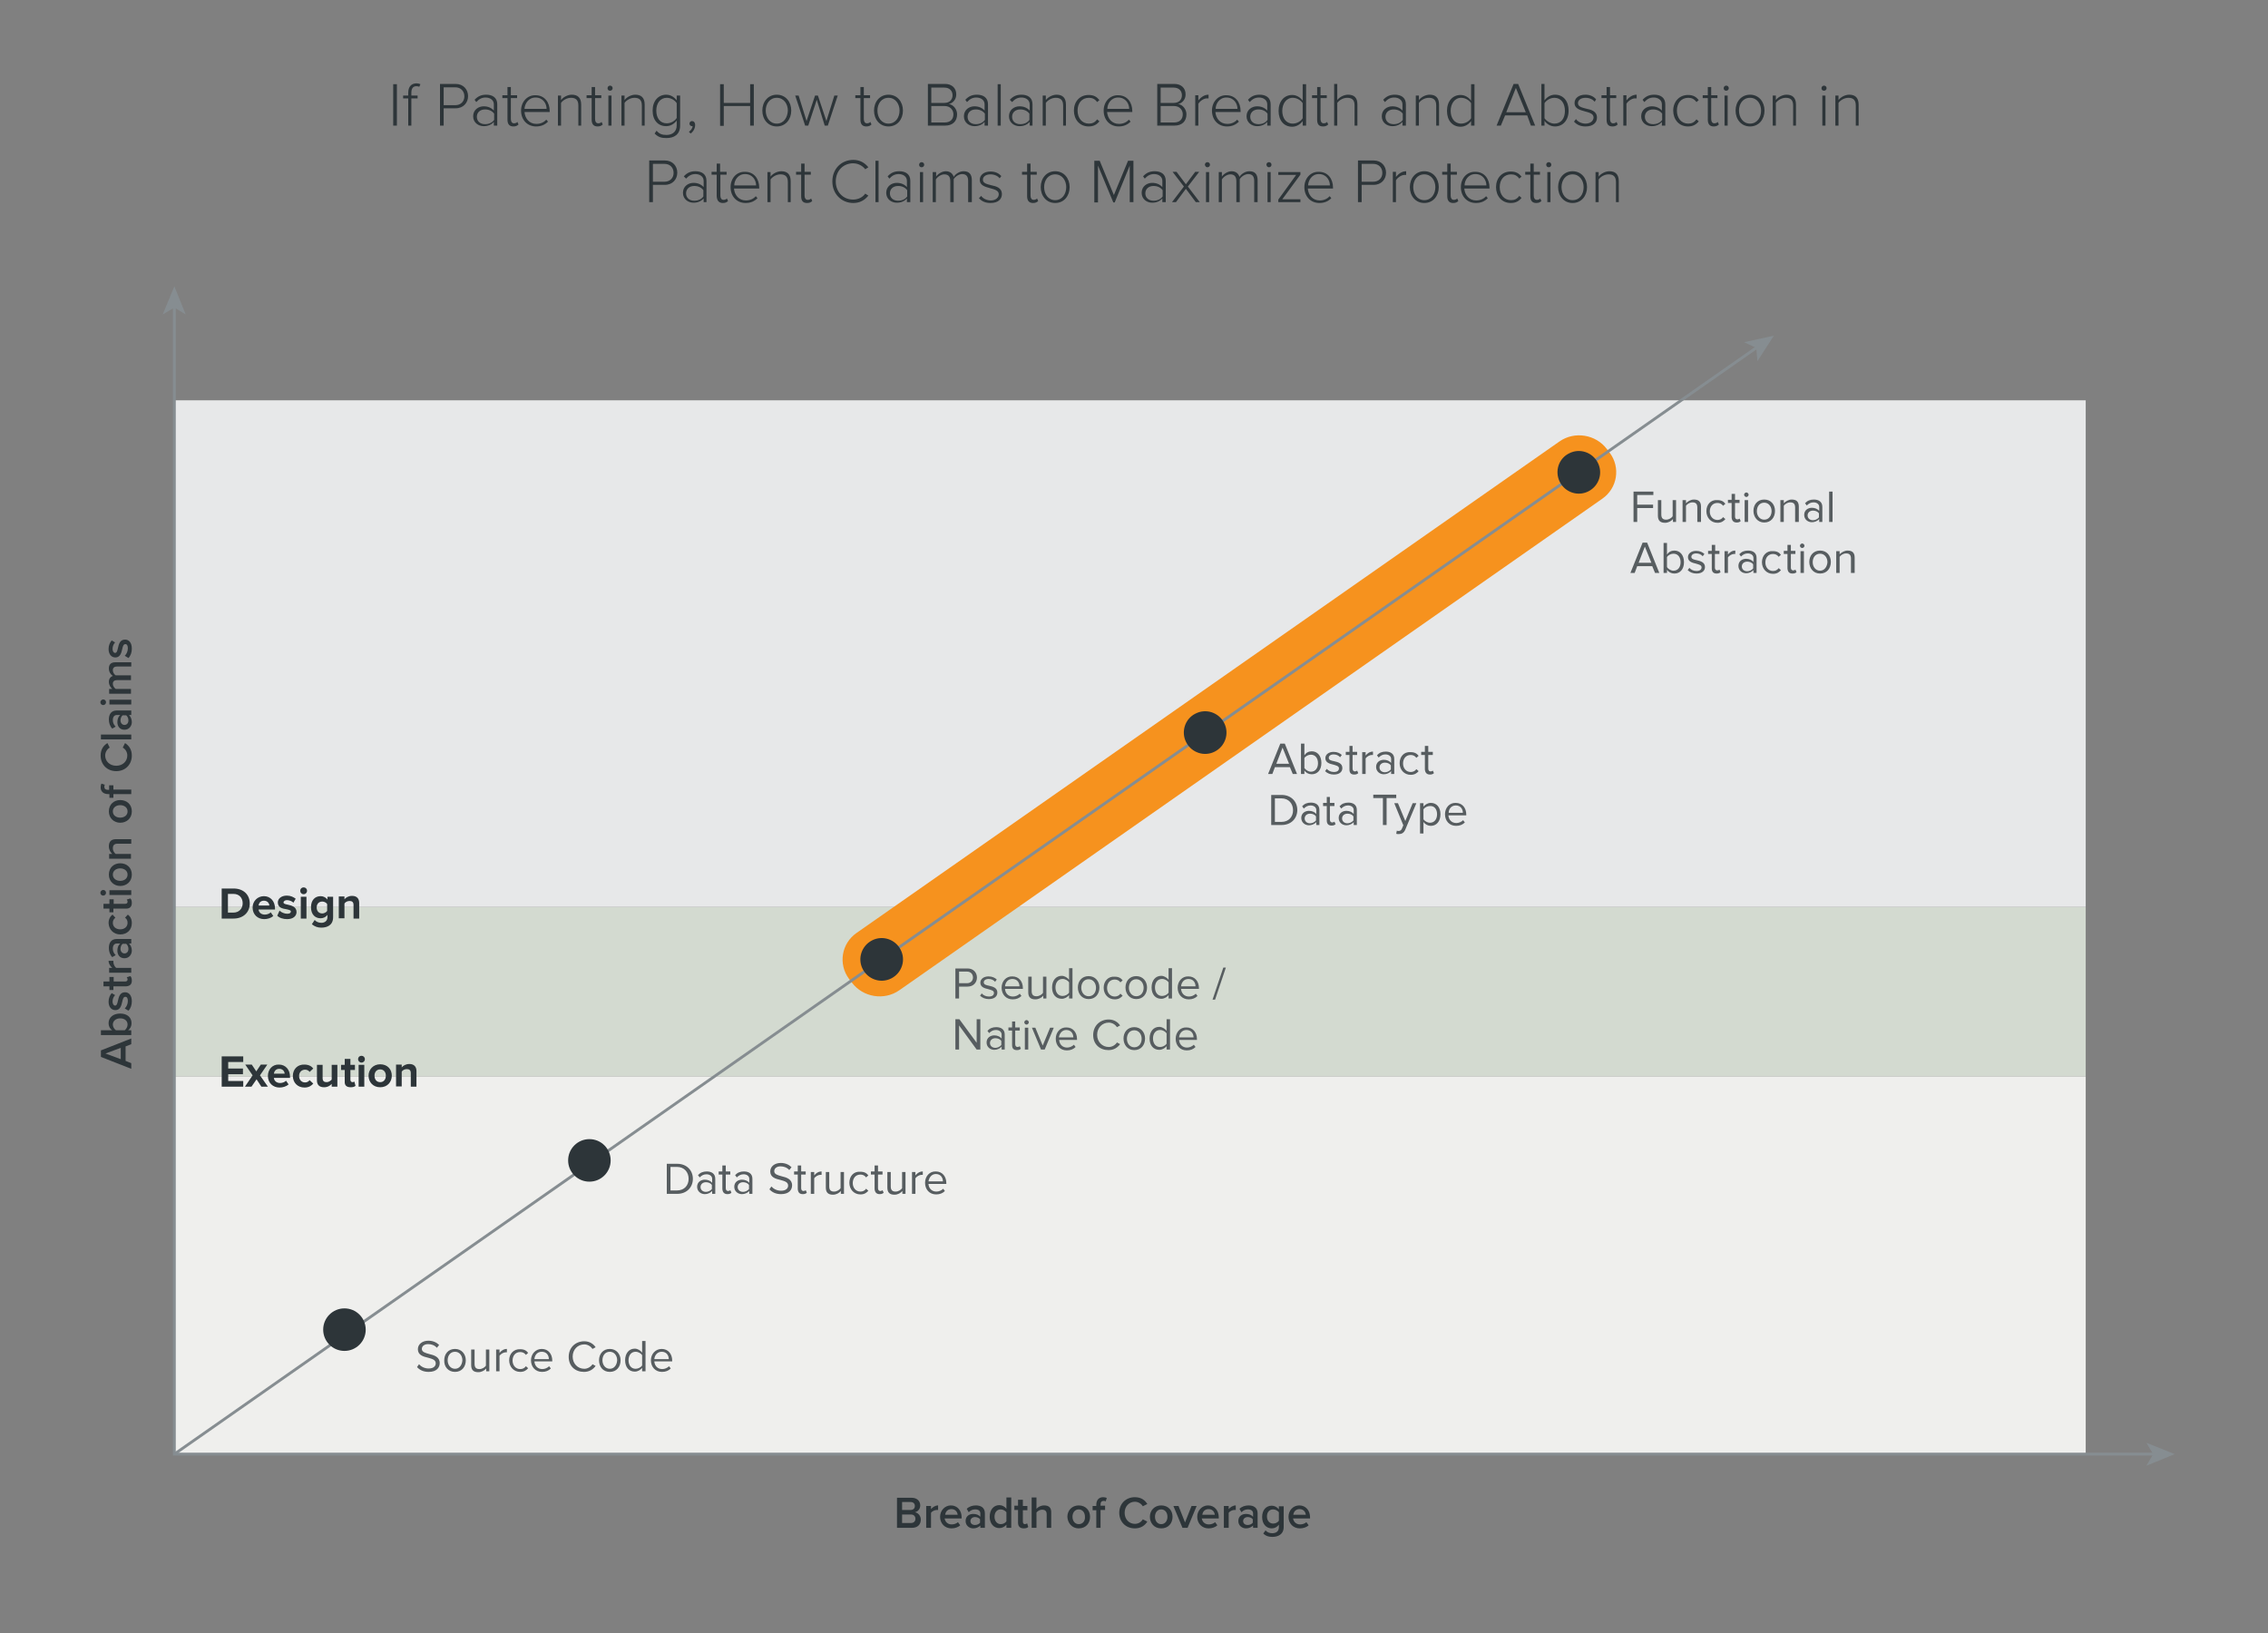 <?xml version="1.0" encoding="utf-8"?>
<!-- Generator: Adobe Illustrator 27.5.0, SVG Export Plug-In . SVG Version: 6.00 Build 0)  -->
<svg version="1.1" xmlns="http://www.w3.org/2000/svg" xmlns:xlink="http://www.w3.org/1999/xlink" x="0px" y="0px"
	 viewBox="0 0 800 576" style="enable-background:new 0 0 800 576;" xml:space="preserve">
<rect x="0" y="0" width="800" height="576" fill="#808080" stroke="none"/>
<style type="text/css">
	.st0{display:none;}
	.st1{display:inline;fill:none;stroke:#868D91;stroke-width:0.75;stroke-miterlimit:10;}
	.st2{display:inline;fill:#83CEE9;}
	.st3{display:inline;fill:#FFFFFF;}
	.st4{display:inline;fill:#005C90;}
	.st5{display:inline;fill:#7289B1;}
	.st6{display:inline;fill:#A5B1CC;}
	.st7{display:inline;fill:#D8EEF7;}
	.st8{display:inline;fill:#C1E4F2;}
	.st9{display:inline;fill:#A3D8EE;}
	.st10{display:inline;fill:none;stroke:#868D91;stroke-miterlimit:10;}
	.st11{fill:#2D3539;}
	.st12{fill:#868D91;}
	.st13{fill:#575D60;}
	.st14{fill:#EFEFED;}
	.st15{fill:#F6921E;}
	.st16{fill:#FFFFFF;}
	.st17{fill:#D3DAD0;}
	.st18{fill:#E7E8E9;}
	.st19{fill:#81CDE9;}
	.st20{fill:#CBD3C8;}
	.st21{fill:#82CDE9;}
	.st22{fill:#CCD3C9;}
</style>
<g id="Layer_1" class="st0">
</g>
<g id="Layer_3">
</g>
<g id="Layer_2">
	<g>
		<path class="st11" d="M654.5,44.3h1.1v-7.4c0-2.4-1.2-3.5-3.3-3.5c-1.5,0-3.1,0.9-3.8,1.9v-1.6h-1.1v10.6h1.1v-8
			c0.7-1,2.1-1.8,3.5-1.8c1.5,0,2.6,0.6,2.6,2.7V44.3z M642.8,44.3h1.1V33.7h-1.1V44.3z M643.4,32c0.5,0,0.9-0.4,0.9-0.9
			c0-0.5-0.4-0.9-0.9-0.9c-0.5,0-0.9,0.4-0.9,0.9C642.5,31.7,642.9,32,643.4,32z M632.4,44.3h1.1v-7.4c0-2.4-1.2-3.5-3.3-3.5
			c-1.5,0-3.1,0.9-3.8,1.9v-1.6h-1.1v10.6h1.1v-8c0.7-1,2.1-1.8,3.5-1.8c1.5,0,2.6,0.6,2.6,2.7V44.3z M617.3,43.6
			c-2.5,0-3.9-2.2-3.9-4.6c0-2.4,1.4-4.5,3.9-4.5c2.5,0,3.9,2.2,3.9,4.5C621.2,41.4,619.8,43.6,617.3,43.6z M617.3,44.6
			c3.1,0,5.1-2.5,5.1-5.6s-2-5.6-5.1-5.6c-3.1,0-5.1,2.5-5.1,5.6S614.2,44.6,617.3,44.6z M608.3,44.3h1.1V33.7h-1.1V44.3z M608.9,32
			c0.5,0,0.9-0.4,0.9-0.9c0-0.5-0.4-0.9-0.9-0.9c-0.5,0-0.9,0.4-0.9,0.9C608,31.7,608.4,32,608.9,32z M604.5,44.6
			c0.9,0,1.4-0.3,1.8-0.7l-0.4-0.9c-0.2,0.3-0.7,0.5-1.2,0.5c-0.7,0-1.1-0.6-1.1-1.5v-7.4h2.2v-1h-2.2v-2.9h-1.2v2.9h-1.8v1h1.8v7.6
			C602.4,43.8,603.1,44.6,604.5,44.6z M590.2,39c0,3.1,2,5.6,5.2,5.6c1.8,0,2.9-0.7,3.8-1.8l-0.8-0.7c-0.8,1.1-1.7,1.5-2.9,1.5
			c-2.5,0-4-2-4-4.6s1.5-4.5,4-4.5c1.2,0,2.1,0.4,2.9,1.5l0.8-0.7c-0.9-1.1-1.9-1.8-3.8-1.8C592.3,33.5,590.2,35.9,590.2,39z
			 M586.3,42.3c-0.7,1-1.9,1.5-3.2,1.5c-1.8,0-2.9-1.1-2.9-2.6c0-1.5,1.1-2.6,2.9-2.6c1.3,0,2.5,0.5,3.2,1.5V42.3z M586.3,44.3h1.1
			v-7.5c0-2.4-1.7-3.4-3.9-3.4c-1.8,0-3,0.6-4.1,1.8l0.6,0.8c1-1.1,2-1.6,3.3-1.6c1.6,0,2.9,0.9,2.9,2.4v2.2c-0.9-1-2.1-1.5-3.6-1.5
			c-1.8,0-3.7,1.2-3.7,3.5c0,2.3,1.9,3.5,3.7,3.5c1.5,0,2.7-0.5,3.6-1.5V44.3z M572.6,44.3h1.1v-7.7c0.5-0.9,1.9-1.9,3-1.9
			c0.2,0,0.4,0,0.6,0v-1.3c-1.5,0-2.7,0.9-3.6,2v-1.8h-1.1V44.3z M568.8,44.6c0.9,0,1.4-0.3,1.8-0.7l-0.4-0.9
			c-0.2,0.3-0.7,0.5-1.2,0.5c-0.7,0-1.1-0.6-1.1-1.5v-7.4h2.2v-1h-2.2v-2.9h-1.2v2.9h-1.8v1h1.8v7.6
			C566.7,43.8,567.3,44.6,568.8,44.6z M555.2,42.9c1.1,1.2,2.4,1.7,4.1,1.7c2.7,0,4-1.4,4-3.1c0-2.3-2-2.8-3.9-3.2
			c-1.5-0.4-2.8-0.7-2.8-1.9c0-1.1,1-1.9,2.7-1.9c1.4,0,2.6,0.6,3.2,1.4L563,35c-0.8-0.9-2-1.6-3.8-1.6c-2.4,0-3.8,1.3-3.8,2.9
			c0,2.1,2,2.5,3.7,3c1.5,0.4,3,0.8,3,2.1c0,1.2-1.1,2.2-2.8,2.2c-1.5,0-2.8-0.7-3.4-1.6L555.2,42.9z M544.8,41.7v-5.3
			c0.6-1,2-1.9,3.5-1.9c2.4,0,3.7,2,3.7,4.6s-1.3,4.5-3.7,4.5C546.9,43.6,545.5,42.7,544.8,41.7z M543.7,44.3h1.1v-1.7
			c0.7,1.1,2.1,2,3.7,2c2.8,0,4.8-2.2,4.8-5.6c0-3.4-1.9-5.6-4.8-5.6c-1.5,0-2.8,0.8-3.7,2v-5.8h-1.1V44.3z M534.7,31l3.5,8.6h-6.9
			L534.7,31z M540,44.3h1.5l-6-14.7h-1.6l-6,14.7h1.5l1.5-3.6h7.8L540,44.3z M518.9,41.7c-0.6,1-2,1.9-3.5,1.9c-2.4,0-3.7-2-3.7-4.5
			s1.4-4.6,3.7-4.6c1.5,0,2.9,0.9,3.5,1.9V41.7z M518.9,44.3h1.2V29.7h-1.2v5.8c-0.9-1.2-2.2-2-3.7-2c-2.8,0-4.8,2.2-4.8,5.6
			c0,3.4,1.9,5.6,4.8,5.6c1.6,0,2.9-0.9,3.7-2V44.3z M506.5,44.3h1.1v-7.4c0-2.4-1.2-3.5-3.3-3.5c-1.5,0-3.1,0.9-3.8,1.9v-1.6h-1.1
			v10.6h1.1v-8c0.7-1,2.1-1.8,3.5-1.8c1.5,0,2.6,0.6,2.6,2.7V44.3z M494.8,42.3c-0.7,1-1.9,1.5-3.2,1.5c-1.8,0-2.9-1.1-2.9-2.6
			c0-1.5,1.1-2.6,2.9-2.6c1.3,0,2.5,0.5,3.2,1.5V42.3z M494.8,44.3h1.1v-7.5c0-2.4-1.7-3.4-3.9-3.4c-1.8,0-3,0.6-4.1,1.8l0.6,0.8
			c1-1.1,2-1.6,3.3-1.6c1.6,0,2.9,0.9,2.9,2.4v2.2c-0.9-1-2.1-1.5-3.6-1.5c-1.8,0-3.7,1.2-3.7,3.5c0,2.3,1.9,3.5,3.7,3.5
			c1.5,0,2.7-0.5,3.6-1.5V44.3z M477.7,44.3h1.1v-7.5c0-2.4-1.2-3.4-3.3-3.4c-1.5,0-3.1,0.9-3.8,1.9v-5.7h-1.1v14.7h1.1v-8
			c0.7-1,2.1-1.8,3.5-1.8c1.5,0,2.6,0.6,2.6,2.6V44.3z M466.7,44.6c0.9,0,1.4-0.3,1.8-0.7l-0.4-0.9c-0.2,0.3-0.7,0.5-1.2,0.5
			c-0.7,0-1.1-0.6-1.1-1.5v-7.4h2.2v-1h-2.2v-2.9h-1.2v2.9h-1.8v1h1.8v7.6C464.6,43.8,465.2,44.6,466.7,44.6z M459.5,41.7
			c-0.6,1-2,1.9-3.5,1.9c-2.4,0-3.7-2-3.7-4.5s1.4-4.6,3.7-4.6c1.5,0,2.9,0.9,3.5,1.9V41.7z M459.5,44.3h1.2V29.7h-1.2v5.8
			c-0.9-1.2-2.2-2-3.7-2c-2.8,0-4.8,2.2-4.8,5.6c0,3.4,1.9,5.6,4.8,5.6c1.6,0,2.9-0.9,3.7-2V44.3z M447.1,42.3
			c-0.7,1-1.9,1.5-3.2,1.5c-1.8,0-2.9-1.1-2.9-2.6c0-1.5,1.1-2.6,2.9-2.6c1.3,0,2.5,0.5,3.2,1.5V42.3z M447.1,44.3h1.1v-7.5
			c0-2.4-1.7-3.4-3.9-3.4c-1.8,0-3,0.6-4.1,1.8l0.6,0.8c1-1.1,2-1.6,3.3-1.6c1.6,0,2.9,0.9,2.9,2.4v2.2c-0.9-1-2.1-1.5-3.6-1.5
			c-1.8,0-3.7,1.2-3.7,3.5c0,2.3,1.9,3.5,3.7,3.5c1.5,0,2.7-0.5,3.6-1.5V44.3z M432.6,34.4c2.7,0,3.9,2.2,3.9,4h-7.7
			C428.8,36.6,430.1,34.4,432.6,34.4z M427.5,39c0,3.3,2.2,5.6,5.3,5.6c1.8,0,3.1-0.6,4.2-1.7l-0.6-0.7c-0.9,1-2.1,1.5-3.5,1.5
			c-2.5,0-4-1.9-4.2-4.2h8.9v-0.3c0-3.1-1.8-5.6-5-5.6C429.7,33.5,427.5,35.9,427.5,39z M421.6,44.3h1.1v-7.7c0.5-0.9,1.9-1.9,3-1.9
			c0.2,0,0.4,0,0.6,0v-1.3c-1.5,0-2.7,0.9-3.6,2v-1.8h-1.1V44.3z M409.4,43.2v-5.8h4.7c2,0,3.1,1.4,3.1,2.9c0,1.8-1.1,2.9-3.1,2.9
			H409.4z M409.4,36.3v-5.4h4.6c1.9,0,2.9,1.2,2.9,2.7c0,1.5-1,2.7-2.9,2.7H409.4z M408.1,44.3h6.2c2.6,0,4.2-1.5,4.2-4
			c0-1.7-1.3-3.4-2.9-3.6c1.3-0.3,2.6-1.5,2.6-3.4c0-2.3-1.6-3.7-4-3.7h-6V44.3z M394.4,34.4c2.7,0,3.9,2.2,3.9,4h-7.7
			C390.6,36.6,391.9,34.4,394.4,34.4z M389.3,39c0,3.3,2.2,5.6,5.3,5.6c1.8,0,3.1-0.6,4.2-1.7l-0.6-0.7c-0.9,1-2.1,1.5-3.5,1.5
			c-2.5,0-4-1.9-4.2-4.2h8.9v-0.3c0-3.1-1.8-5.6-5-5.6C391.5,33.5,389.3,35.9,389.3,39z M378.8,39c0,3.1,2,5.6,5.2,5.6
			c1.8,0,2.9-0.7,3.8-1.8l-0.8-0.7c-0.8,1.1-1.7,1.5-2.9,1.5c-2.5,0-4-2-4-4.6s1.5-4.5,4-4.5c1.2,0,2.1,0.4,2.9,1.5l0.8-0.7
			c-0.9-1.1-1.9-1.8-3.8-1.8C380.8,33.5,378.8,35.9,378.8,39z M374.9,44.3h1.1v-7.4c0-2.4-1.2-3.5-3.3-3.5c-1.5,0-3.1,0.9-3.8,1.9
			v-1.6h-1.1v10.6h1.1v-8c0.7-1,2.1-1.8,3.5-1.8c1.5,0,2.6,0.6,2.6,2.7V44.3z M363.1,42.3c-0.7,1-1.9,1.5-3.2,1.5
			c-1.8,0-2.9-1.1-2.9-2.6c0-1.5,1.1-2.6,2.9-2.6c1.3,0,2.5,0.5,3.2,1.5V42.3z M363.1,44.3h1.1v-7.5c0-2.4-1.7-3.4-3.9-3.4
			c-1.8,0-3,0.6-4.1,1.8L357,36c1-1.1,2-1.6,3.3-1.6c1.6,0,2.9,0.9,2.9,2.4v2.2c-0.9-1-2.1-1.5-3.6-1.5c-1.8,0-3.7,1.2-3.7,3.5
			c0,2.3,1.9,3.5,3.7,3.5c1.5,0,2.7-0.5,3.6-1.5V44.3z M351.9,44.3h1.1V29.7h-1.1V44.3z M347.4,42.3c-0.7,1-1.9,1.5-3.2,1.5
			c-1.8,0-2.9-1.1-2.9-2.6c0-1.5,1.1-2.6,2.9-2.6c1.3,0,2.5,0.5,3.2,1.5V42.3z M347.4,44.3h1.1v-7.5c0-2.4-1.7-3.4-3.9-3.4
			c-1.8,0-3,0.6-4.1,1.8l0.6,0.8c1-1.1,2-1.6,3.3-1.6c1.6,0,2.9,0.9,2.9,2.4v2.2c-0.9-1-2.1-1.5-3.6-1.5c-1.8,0-3.7,1.2-3.7,3.5
			c0,2.3,1.9,3.5,3.7,3.5c1.5,0,2.7-0.5,3.6-1.5V44.3z M328.5,43.2v-5.8h4.7c2,0,3.1,1.4,3.1,2.9c0,1.8-1.1,2.9-3.1,2.9H328.5z
			 M328.5,36.3v-5.4h4.6c1.9,0,2.9,1.2,2.9,2.7c0,1.5-1,2.7-2.9,2.7H328.5z M327.2,44.3h6.2c2.6,0,4.2-1.5,4.2-4
			c0-1.7-1.3-3.4-2.9-3.6c1.3-0.3,2.6-1.5,2.6-3.4c0-2.3-1.6-3.7-4-3.7h-6V44.3z M313.4,43.6c-2.5,0-3.9-2.2-3.9-4.6
			c0-2.4,1.4-4.5,3.9-4.5c2.5,0,3.9,2.2,3.9,4.5C317.3,41.4,315.9,43.6,313.4,43.6z M313.4,44.6c3.1,0,5.1-2.5,5.1-5.6
			s-2-5.6-5.1-5.6c-3.1,0-5.1,2.5-5.1,5.6S310.3,44.6,313.4,44.6z M305.6,44.6c0.9,0,1.4-0.3,1.8-0.7l-0.4-0.9
			c-0.2,0.3-0.7,0.5-1.2,0.5c-0.7,0-1.1-0.6-1.1-1.5v-7.4h2.2v-1h-2.2v-2.9h-1.2v2.9h-1.8v1h1.8v7.6
			C303.5,43.8,304.2,44.6,305.6,44.6z M290.9,44.3h1.1l3.5-10.6h-1.2l-2.8,9l-3-9h-1l-3,9l-2.8-9h-1.2l3.5,10.6h1.1l3-9.1
			L290.9,44.3z M274,43.6c-2.5,0-3.9-2.2-3.9-4.6c0-2.4,1.4-4.5,3.9-4.5c2.5,0,3.9,2.2,3.9,4.5C277.8,41.4,276.5,43.6,274,43.6z
			 M274,44.6c3.1,0,5.1-2.5,5.1-5.6s-2-5.6-5.1-5.6c-3.1,0-5.1,2.5-5.1,5.6S270.9,44.6,274,44.6z M264.6,44.3h1.3V29.7h-1.3v6.6
			h-9.3v-6.6H254v14.7h1.3v-7h9.3V44.3z M243.6,47.1c0.9-0.6,1.6-1.8,1.6-3c0-0.9-0.5-1.4-1.1-1.4c-0.5,0-0.9,0.4-0.9,0.9
			c0,0.5,0.4,0.9,0.9,0.9l0.2,0c0,0.7-0.6,1.5-1.3,2L243.6,47.1z M238.7,41.6c-0.6,1-2,1.9-3.5,1.9c-2.4,0-3.7-1.9-3.7-4.5
			s1.4-4.5,3.7-4.5c1.5,0,2.9,0.9,3.5,1.9V41.6z M230.9,47.1c1.3,1.3,2.4,1.6,4.2,1.6c2.6,0,4.8-1.2,4.8-4.4V33.7h-1.2v1.7
			c-0.9-1.2-2.2-2-3.7-2c-2.8,0-4.8,2.2-4.8,5.6c0,3.4,1.9,5.5,4.8,5.5c1.6,0,2.9-0.9,3.7-2v1.7c0,2.4-1.7,3.4-3.6,3.4
			c-1.6,0-2.6-0.4-3.5-1.5L230.9,47.1z M226.3,44.3h1.1v-7.4c0-2.4-1.2-3.5-3.3-3.5c-1.5,0-3.1,0.9-3.8,1.9v-1.6h-1.1v10.6h1.1v-8
			c0.7-1,2.1-1.8,3.5-1.8c1.5,0,2.6,0.6,2.6,2.7V44.3z M214.6,44.3h1.1V33.7h-1.1V44.3z M215.2,32c0.5,0,0.9-0.4,0.9-0.9
			c0-0.5-0.4-0.9-0.9-0.9c-0.5,0-0.9,0.4-0.9,0.9C214.3,31.7,214.7,32,215.2,32z M210.8,44.6c0.9,0,1.4-0.3,1.8-0.7l-0.4-0.9
			c-0.2,0.3-0.7,0.5-1.2,0.5c-0.7,0-1.1-0.6-1.1-1.5v-7.4h2.2v-1h-2.2v-2.9h-1.2v2.9h-1.8v1h1.8v7.6
			C208.7,43.8,209.4,44.6,210.8,44.6z M203.9,44.3h1.1v-7.4c0-2.4-1.2-3.5-3.3-3.5c-1.5,0-3.1,0.9-3.8,1.9v-1.6h-1.1v10.6h1.1v-8
			c0.7-1,2.1-1.8,3.5-1.8c1.5,0,2.6,0.6,2.6,2.7V44.3z M188.9,34.4c2.7,0,3.9,2.2,3.9,4H185C185.1,36.6,186.4,34.4,188.9,34.4z
			 M183.8,39c0,3.3,2.2,5.6,5.3,5.6c1.8,0,3.1-0.6,4.2-1.7l-0.6-0.7c-0.9,1-2.1,1.5-3.5,1.5c-2.5,0-4-1.9-4.2-4.2h8.9v-0.3
			c0-3.1-1.8-5.6-5-5.6C186,33.5,183.8,35.9,183.8,39z M181.1,44.6c0.9,0,1.4-0.3,1.8-0.7l-0.4-0.9c-0.2,0.3-0.7,0.5-1.2,0.5
			c-0.7,0-1.1-0.6-1.1-1.5v-7.4h2.2v-1h-2.2v-2.9H179v2.9h-1.8v1h1.8v7.6C179,43.8,179.7,44.6,181.1,44.6z M174.3,42.3
			c-0.7,1-1.9,1.5-3.2,1.5c-1.8,0-2.9-1.1-2.9-2.6c0-1.5,1.1-2.6,2.9-2.6c1.3,0,2.5,0.5,3.2,1.5V42.3z M174.3,44.3h1.1v-7.5
			c0-2.4-1.7-3.4-3.9-3.4c-1.8,0-3,0.6-4.1,1.8l0.6,0.8c1-1.1,2-1.6,3.3-1.6c1.6,0,2.9,0.9,2.9,2.4v2.2c-0.9-1-2.1-1.5-3.6-1.5
			c-1.8,0-3.7,1.2-3.7,3.5c0,2.3,1.9,3.5,3.7,3.5c1.5,0,2.7-0.5,3.6-1.5V44.3z M163.8,34c0,1.8-1.3,3.1-3.2,3.1h-4.1v-6.3h4.1
			C162.5,30.8,163.8,32.1,163.8,34z M155.2,44.3h1.3v-6.1h4.2c2.8,0,4.4-2,4.4-4.3c0-2.3-1.6-4.3-4.4-4.3h-5.5V44.3z M144,44.3h1.1
			v-9.6h2.2v-1h-2.2v-1c0-1.5,0.6-2.3,1.8-2.3c0.4,0,0.7,0.1,1,0.2l0.4-0.9c-0.4-0.2-0.9-0.3-1.4-0.3c-1.8,0-2.9,1.2-2.9,3.3v1h-1.8
			v1h1.8V44.3z M138.7,44.3h1.3V29.7h-1.3V44.3z"/>
		<path class="st11" d="M569.9,71.3h1.1v-7.4c0-2.4-1.2-3.5-3.3-3.5c-1.5,0-3.1,0.9-3.8,1.9v-1.6h-1.1v10.6h1.1v-8
			c0.7-1,2.1-1.8,3.5-1.8c1.5,0,2.6,0.6,2.6,2.7V71.3z M554.7,70.6c-2.5,0-3.9-2.2-3.9-4.6c0-2.4,1.4-4.5,3.9-4.5
			c2.5,0,3.9,2.2,3.9,4.5C558.6,68.4,557.3,70.6,554.7,70.6z M554.7,71.6c3.1,0,5.1-2.5,5.1-5.6c0-3.1-2-5.6-5.1-5.6
			c-3.1,0-5.1,2.5-5.1,5.6C549.6,69.1,551.6,71.6,554.7,71.6z M545.8,71.3h1.1V60.7h-1.1V71.3z M546.3,59c0.5,0,0.9-0.4,0.9-0.9
			c0-0.5-0.4-0.9-0.9-0.9c-0.5,0-0.9,0.4-0.9,0.9C545.4,58.7,545.9,59,546.3,59z M541.9,71.6c0.9,0,1.4-0.3,1.8-0.7l-0.4-0.9
			c-0.2,0.3-0.7,0.5-1.2,0.5c-0.7,0-1.1-0.6-1.1-1.5v-7.4h2.2v-1H541v-2.9h-1.2v2.9h-1.8v1h1.8v7.6
			C539.8,70.8,540.5,71.6,541.9,71.6z M527.7,66c0,3.1,2,5.6,5.2,5.6c1.8,0,2.9-0.7,3.8-1.8l-0.8-0.7c-0.8,1.1-1.7,1.5-2.9,1.5
			c-2.5,0-4-2-4-4.6c0-2.6,1.5-4.5,4-4.5c1.2,0,2.1,0.4,2.9,1.5l0.8-0.7c-0.9-1.1-1.9-1.8-3.8-1.8C529.7,60.5,527.7,62.9,527.7,66z
			 M520.4,61.4c2.7,0,3.9,2.2,3.9,4h-7.7C516.6,63.6,517.9,61.4,520.4,61.4z M515.3,66c0,3.3,2.2,5.6,5.3,5.6c1.8,0,3.1-0.6,4.2-1.7
			l-0.6-0.7c-0.9,1-2.1,1.5-3.5,1.5c-2.5,0-4-1.9-4.2-4.2h8.9v-0.3c0-3.1-1.8-5.6-5-5.6C517.4,60.5,515.3,62.9,515.3,66z
			 M512.6,71.6c0.9,0,1.4-0.3,1.8-0.7l-0.4-0.9c-0.2,0.3-0.7,0.5-1.2,0.5c-0.7,0-1.1-0.6-1.1-1.5v-7.4h2.2v-1h-2.2v-2.9h-1.2v2.9
			h-1.8v1h1.8v7.6C510.5,70.8,511.2,71.6,512.6,71.6z M502.4,70.6c-2.5,0-3.9-2.2-3.9-4.6c0-2.4,1.4-4.5,3.9-4.5
			c2.5,0,3.9,2.2,3.9,4.5C506.3,68.4,504.9,70.6,502.4,70.6z M502.4,71.6c3.1,0,5.1-2.5,5.1-5.6c0-3.1-2-5.6-5.1-5.6
			c-3.1,0-5.1,2.5-5.1,5.6C497.3,69.1,499.3,71.6,502.4,71.6z M491.3,71.3h1.1v-7.7c0.5-0.9,1.9-1.9,3-1.9c0.2,0,0.4,0,0.6,0v-1.3
			c-1.5,0-2.7,0.9-3.6,2v-1.8h-1.1V71.3z M487.6,61c0,1.8-1.3,3.1-3.2,3.1h-4.1v-6.3h4.1C486.3,57.8,487.6,59.1,487.6,61z M479,71.3
			h1.3v-6.1h4.2c2.8,0,4.4-2,4.4-4.3c0-2.3-1.6-4.3-4.4-4.3H479V71.3z M465.2,61.4c2.7,0,3.9,2.2,3.9,4h-7.7
			C461.5,63.6,462.7,61.4,465.2,61.4z M460.1,66c0,3.3,2.2,5.6,5.3,5.6c1.8,0,3.1-0.6,4.2-1.7l-0.6-0.7c-0.9,1-2.1,1.5-3.5,1.5
			c-2.5,0-4-1.9-4.2-4.2h8.9v-0.3c0-3.1-1.8-5.6-5-5.6C462.3,60.5,460.1,62.9,460.1,66z M450.8,71.3h7.9v-1h-6.4l6.4-8.7v-0.9h-7.8
			v1h6.3l-6.3,8.7V71.3z M447.1,71.3h1.1V60.7h-1.1V71.3z M447.6,59c0.5,0,0.9-0.4,0.9-0.9c0-0.5-0.4-0.9-0.9-0.9
			c-0.5,0-0.9,0.4-0.9,0.9C446.8,58.7,447.2,59,447.6,59z M442.5,71.3h1.1v-7.7c0-2.1-0.9-3.2-2.9-3.2c-1.5,0-2.9,1-3.5,2
			c-0.3-1-1.1-2-2.8-2c-1.5,0-3,1.2-3.4,1.9v-1.6h-1.1v10.6h1.1v-8c0.6-1,1.9-1.8,3-1.8c1.5,0,2.1,0.9,2.1,2.4v7.4h1.2v-8.1
			c0.6-1,1.9-1.8,3-1.8c1.5,0,2.1,0.9,2.1,2.4V71.3z M425.4,71.3h1.1V60.7h-1.1V71.3z M425.9,59c0.5,0,0.9-0.4,0.9-0.9
			c0-0.5-0.4-0.9-0.9-0.9c-0.5,0-0.9,0.4-0.9,0.9C425.1,58.7,425.5,59,425.9,59z M421.8,71.3h1.4l-4.2-5.5l4-5.2h-1.4l-3.3,4.4
			l-3.3-4.4h-1.4l4,5.2l-4.2,5.5h1.4l3.5-4.7L421.8,71.3z M410.1,69.3c-0.7,1-1.9,1.5-3.2,1.5c-1.8,0-2.9-1.1-2.9-2.6
			c0-1.5,1.1-2.6,2.9-2.6c1.3,0,2.5,0.5,3.2,1.5V69.3z M410.1,71.3h1.1v-7.5c0-2.4-1.7-3.4-3.9-3.4c-1.8,0-3,0.6-4.1,1.8l0.6,0.8
			c1-1.1,2-1.6,3.3-1.6c1.6,0,2.9,0.9,2.9,2.4v2.2c-0.9-1-2.1-1.5-3.6-1.5c-1.8,0-3.7,1.2-3.7,3.5c0,2.3,1.9,3.5,3.7,3.5
			c1.5,0,2.7-0.5,3.6-1.5V71.3z M398.5,71.3h1.3V56.7h-1.9l-5,12.1l-5-12.1H386v14.7h1.3v-13l5.4,13h0.5l5.3-13V71.3z M372.2,70.6
			c-2.5,0-3.9-2.2-3.9-4.6c0-2.4,1.4-4.5,3.9-4.5c2.5,0,3.9,2.2,3.9,4.5C376.1,68.4,374.7,70.6,372.2,70.6z M372.2,71.6
			c3.1,0,5.1-2.5,5.1-5.6c0-3.1-2-5.6-5.1-5.6c-3.1,0-5.1,2.5-5.1,5.6C367.1,69.1,369.1,71.6,372.2,71.6z M364.4,71.6
			c0.9,0,1.4-0.3,1.8-0.7l-0.4-0.9c-0.2,0.3-0.7,0.5-1.2,0.5c-0.7,0-1.1-0.6-1.1-1.5v-7.4h2.2v-1h-2.2v-2.9h-1.2v2.9h-1.8v1h1.8v7.6
			C362.3,70.8,363,71.6,364.4,71.6z M345.3,69.9c1.1,1.2,2.4,1.7,4.1,1.7c2.7,0,4-1.4,4-3.1c0-2.3-2-2.8-3.9-3.2
			c-1.5-0.4-2.8-0.7-2.8-1.9c0-1.1,1-1.9,2.7-1.9c1.4,0,2.6,0.6,3.2,1.4l0.6-0.8c-0.8-0.9-2-1.6-3.8-1.6c-2.4,0-3.8,1.3-3.8,2.9
			c0,2.1,2,2.5,3.7,3c1.5,0.4,3,0.8,3,2.1c0,1.2-1.1,2.2-2.8,2.2c-1.5,0-2.8-0.7-3.4-1.6L345.3,69.9z M341.7,71.3h1.1v-7.7
			c0-2.1-0.9-3.2-2.9-3.2c-1.5,0-2.9,1-3.5,2c-0.3-1-1.1-2-2.8-2c-1.5,0-3,1.2-3.4,1.9v-1.6H329v10.6h1.1v-8c0.6-1,1.9-1.8,3-1.8
			c1.5,0,2.1,0.9,2.1,2.4v7.4h1.2v-8.1c0.6-1,1.9-1.8,3-1.8c1.5,0,2.1,0.9,2.1,2.4V71.3z M324.5,71.3h1.1V60.7h-1.1V71.3z M325.1,59
			c0.5,0,0.9-0.4,0.9-0.9c0-0.5-0.4-0.9-0.9-0.9c-0.5,0-0.9,0.4-0.9,0.9C324.2,58.7,324.6,59,325.1,59z M320,69.3
			c-0.7,1-1.9,1.5-3.2,1.5c-1.8,0-2.9-1.1-2.9-2.6c0-1.5,1.1-2.6,2.9-2.6c1.3,0,2.5,0.5,3.2,1.5V69.3z M320,71.3h1.1v-7.5
			c0-2.4-1.7-3.4-3.9-3.4c-1.8,0-3,0.6-4.1,1.8l0.6,0.8c1-1.1,2-1.6,3.3-1.6c1.6,0,2.9,0.9,2.9,2.4v2.2c-0.9-1-2.1-1.5-3.6-1.5
			c-1.8,0-3.7,1.2-3.7,3.5c0,2.3,1.9,3.5,3.7,3.5c1.5,0,2.7-0.5,3.6-1.5V71.3z M308.8,71.3h1.1V56.7h-1.1V71.3z M301,71.6
			c2.3,0,4-1,5.3-2.6l-1.1-0.7c-0.9,1.3-2.5,2.1-4.3,2.1c-3.5,0-6.1-2.7-6.1-6.4c0-3.8,2.7-6.4,6.1-6.4c1.8,0,3.4,0.9,4.3,2.1
			l1.1-0.7c-1.3-1.6-3-2.6-5.3-2.6c-4.2,0-7.4,3.1-7.4,7.6S296.9,71.6,301,71.6z M284.7,71.6c0.9,0,1.4-0.3,1.8-0.7l-0.4-0.9
			c-0.2,0.3-0.7,0.5-1.2,0.5c-0.7,0-1.1-0.6-1.1-1.5v-7.4h2.2v-1h-2.2v-2.9h-1.2v2.9h-1.8v1h1.8v7.6
			C282.6,70.8,283.2,71.6,284.7,71.6z M277.8,71.3h1.1v-7.4c0-2.4-1.2-3.5-3.3-3.5c-1.5,0-3.1,0.9-3.8,1.9v-1.6h-1.1v10.6h1.1v-8
			c0.7-1,2.1-1.8,3.5-1.8c1.5,0,2.6,0.6,2.6,2.7V71.3z M262.8,61.4c2.7,0,3.9,2.2,3.9,4h-7.7C259,63.6,260.3,61.4,262.8,61.4z
			 M257.7,66c0,3.3,2.2,5.6,5.3,5.6c1.8,0,3.1-0.6,4.2-1.7l-0.6-0.7c-0.9,1-2.1,1.5-3.5,1.5c-2.5,0-4-1.9-4.2-4.2h8.9v-0.3
			c0-3.1-1.8-5.6-5-5.6C259.8,60.5,257.7,62.9,257.7,66z M255,71.6c0.9,0,1.4-0.3,1.8-0.7l-0.4-0.9c-0.2,0.3-0.7,0.5-1.2,0.5
			c-0.7,0-1.1-0.6-1.1-1.5v-7.4h2.2v-1H254v-2.9h-1.2v2.9h-1.8v1h1.8v7.6C252.9,70.8,253.6,71.6,255,71.6z M248.1,69.3
			c-0.7,1-1.9,1.5-3.2,1.5c-1.8,0-2.9-1.1-2.9-2.6c0-1.5,1.1-2.6,2.9-2.6c1.3,0,2.5,0.5,3.2,1.5V69.3z M248.1,71.3h1.1v-7.5
			c0-2.4-1.7-3.4-3.9-3.4c-1.8,0-3,0.6-4.1,1.8L242,63c1-1.1,2-1.6,3.3-1.6c1.6,0,2.9,0.9,2.9,2.4v2.2c-0.9-1-2.1-1.5-3.6-1.5
			c-1.8,0-3.7,1.2-3.7,3.5c0,2.3,1.9,3.5,3.7,3.5c1.5,0,2.7-0.5,3.6-1.5V71.3z M237.6,61c0,1.8-1.3,3.1-3.2,3.1h-4.1v-6.3h4.1
			C236.3,57.8,237.6,59.1,237.6,61z M229,71.3h1.3v-6.1h4.2c2.8,0,4.4-2,4.4-4.3c0-2.3-1.6-4.3-4.4-4.3H229V71.3z"/>
		<polyline class="st17" points="735.7,319.9 61.5,319.9 61.5,379.7 735.7,379.7 735.7,319.9 		"/>
		<rect x="61.5" y="379.7" class="st14" width="674.2" height="133.3"/>
		<polyline class="st18" points="735.7,141.2 61.5,141.2 61.5,319.9 735.7,319.9 735.7,141.2 		"/>
		<polygon class="st12" points="760,512.4 62,512.4 62,108 61,108 61,513.4 760,513.4 760,512.4 		"/>
		<polygon class="st12" points="767.1,512.9 757.1,508.9 759.5,512.9 757.1,517 		"/>
		<polygon class="st12" points="61.5,101 65.5,110.9 61.5,108.5 57.4,110.9 		"/>
		<path class="st11" d="M45.3,232.1c0.8-0.8,1.2-2,1.2-3.3c0-2.1-1-3.2-2.4-3.2c-1.8,0-2.2,1.6-2.5,3c-0.2,0.9-0.4,1.7-1,1.7
			c-0.5,0-0.9-0.6-0.9-1.4c0-1,0.4-1.8,0.9-2.3l-1.2-0.7c-0.6,0.7-1.1,1.7-1.1,3c0,2,1.1,3,2.4,3c1.7,0,2.1-1.6,2.4-2.9
			c0.2-0.9,0.4-1.8,1.1-1.8c0.6,0,0.9,0.5,0.9,1.5s-0.5,2.1-1.1,2.6L45.3,232.1z M46.3,235.3v-1.7h-5.6c-1.6,0-2.3,0.8-2.3,2.2
			c0,1.2,0.7,2.2,1.4,2.6c-0.8,0.3-1.4,1-1.4,2.1c0,1.2,0.8,2.2,1.2,2.5h-1.1v1.7h7.7v-1.7h-5.4c-0.5-0.4-1-1-1-1.8
			c0-0.9,0.6-1.3,1.4-1.3h5v-1.7h-5.4c-0.5-0.3-1-1-1-1.8c0-0.9,0.6-1.3,1.4-1.3H46.3z M46.3,248.5v-1.7h-7.7v1.7H46.3z M37.4,247.7
			c0-0.6-0.5-1-1-1s-1,0.5-1,1c0,0.6,0.5,1,1,1S37.4,248.3,37.4,247.7z M44.5,252.3c0.5,0.4,0.8,1.1,0.8,1.8c0,0.9-0.5,1.6-1.4,1.6
			c-0.8,0-1.4-0.7-1.4-1.6c0-0.7,0.3-1.5,0.8-1.8H44.5z M46.3,252.3v-1.7h-5.1c-2.1,0-2.8,1.5-2.8,3.2c0,1.2,0.4,2.4,1.2,3.2
			l1.2-0.7c-0.7-0.7-1-1.4-1-2.3c0-1.1,0.5-1.8,1.4-1.8h1.2c-0.7,0.6-1,1.5-1,2.5c0,1.3,0.7,2.7,2.5,2.7c1.7,0,2.6-1.4,2.6-2.7
			c0-1-0.4-1.9-1-2.5H46.3z M46.3,260.8v-1.7H35.6v1.7H46.3z M46.5,266.5c0-2.2-1.1-3.6-2.4-4.4l-0.8,1.6c0.9,0.5,1.6,1.5,1.6,2.8
			c0,2-1.6,3.6-3.9,3.6s-3.9-1.6-3.9-3.6c0-1.2,0.7-2.3,1.6-2.8l-0.8-1.6c-1.3,0.8-2.4,2.1-2.4,4.4c0,3.1,2.2,5.5,5.5,5.5
			S46.5,269.6,46.5,266.5z M46.3,280.2v-1.7H40V277h-1.5v1.6h-0.4c-0.9,0-1.3-0.4-1.3-1.1c0-0.2,0-0.5,0.2-0.7l-1.2-0.4
			c-0.2,0.3-0.3,0.8-0.3,1.3c0,1.4,0.9,2.4,2.7,2.4h0.4v1.3H40v-1.3H46.3z M45,286.2c0,1.4-1.2,2.2-2.6,2.2c-1.4,0-2.6-0.8-2.6-2.2
			c0-1.4,1.2-2.2,2.6-2.2C43.8,284,45,284.8,45,286.2z M46.5,286.2c0-2.5-1.8-4-4.1-4c-2.2,0-4,1.5-4,4c0,2.4,1.8,4,4,4
			C44.6,290.2,46.5,288.7,46.5,286.2z M46.3,297.7V296h-5.4c-1.6,0-2.5,0.8-2.5,2.5c0,1.2,0.6,2.2,1.2,2.7h-1.1v1.7h7.7v-1.7h-5.4
			c-0.5-0.4-1-1.1-1-2c0-0.9,0.4-1.6,1.6-1.6H46.3z M45,308.5c0,1.4-1.2,2.2-2.6,2.2c-1.4,0-2.6-0.8-2.6-2.2c0-1.4,1.2-2.2,2.6-2.2
			C43.8,306.3,45,307.1,45,308.5z M46.5,308.5c0-2.5-1.8-4-4.1-4c-2.2,0-4,1.5-4,4c0,2.4,1.8,4,4,4C44.6,312.5,46.5,311,46.5,308.5z
			 M46.3,315.7v-1.7h-7.7v1.7H46.3z M37.4,314.9c0-0.6-0.5-1-1-1s-1,0.5-1,1c0,0.6,0.5,1,1,1S37.4,315.5,37.4,314.9z M46.5,318.5
			c0-0.8-0.2-1.3-0.5-1.6l-1.3,0.4c0.1,0.1,0.3,0.4,0.3,0.8c0,0.5-0.4,0.7-0.9,0.7h-4v-1.6h-1.5v1.6h-2.1v1.7h2.1v1.3H40v-1.3h4.5
			C45.8,320.5,46.5,319.8,46.5,318.5z M42.4,329.6c2.4,0,4.1-1.6,4.1-4c0-1.5-0.6-2.4-1.4-3l-1,1.1c0.6,0.4,0.9,1,0.9,1.8
			c0,1.4-1.1,2.3-2.6,2.3c-1.5,0-2.6-0.9-2.6-2.3c0-0.8,0.3-1.3,0.9-1.8l-1-1.1c-0.7,0.5-1.4,1.5-1.4,3
			C38.4,327.9,40.1,329.6,42.4,329.6z M44.5,332.9c0.5,0.4,0.8,1.1,0.8,1.8c0,0.9-0.5,1.6-1.4,1.6c-0.8,0-1.4-0.7-1.4-1.6
			c0-0.7,0.3-1.5,0.8-1.8H44.5z M46.3,332.9v-1.7h-5.1c-2.1,0-2.8,1.5-2.8,3.2c0,1.2,0.4,2.4,1.2,3.2l1.2-0.7c-0.7-0.7-1-1.4-1-2.3
			c0-1.1,0.5-1.8,1.4-1.8h1.2c-0.7,0.6-1,1.5-1,2.5c0,1.3,0.7,2.7,2.5,2.7c1.7,0,2.6-1.4,2.6-2.7c0-1-0.4-1.9-1-2.5H46.3z
			 M46.3,343.1v-1.7H41c-0.5-0.3-1-1.3-1-2c0-0.2,0-0.4,0-0.5h-1.7c0,1,0.6,1.9,1.3,2.5h-1.1v1.7H46.3z M46.5,345.9
			c0-0.8-0.2-1.3-0.5-1.6l-1.3,0.4c0.1,0.1,0.3,0.4,0.3,0.8c0,0.5-0.4,0.7-0.9,0.7h-4v-1.6h-1.5v1.6h-2.1v1.7h2.1v1.3H40v-1.3h4.5
			C45.8,347.8,46.5,347.2,46.5,345.9z M45.3,356.5c0.8-0.8,1.2-2,1.2-3.3c0-2.1-1-3.2-2.4-3.2c-1.8,0-2.2,1.6-2.5,3
			c-0.2,0.9-0.4,1.7-1,1.7c-0.5,0-0.9-0.6-0.9-1.4c0-1,0.4-1.8,0.9-2.3l-1.2-0.7c-0.6,0.7-1.1,1.7-1.1,3c0,2,1.1,3,2.4,3
			c1.7,0,2.1-1.6,2.4-2.9c0.2-0.9,0.4-1.8,1.1-1.8c0.6,0,0.9,0.5,0.9,1.5s-0.5,2.1-1.1,2.6L45.3,356.5z M44,363.4h-3.1
			c-0.6-0.4-1.1-1.2-1.1-2c0-1.3,1.1-2.2,2.6-2.2s2.6,0.8,2.6,2.2C45,362.2,44.5,363,44,363.4z M46.3,365.1v-1.7h-1.1
			c0.8-0.6,1.2-1.5,1.2-2.5c0-2-1.5-3.4-4-3.4c-2.5,0-4.1,1.4-4.1,3.4c0,1,0.4,1.9,1.3,2.5h-4v1.7H46.3z M37.2,371.6l5.4-2v4
			L37.2,371.6z M46.3,368.3v-2l-10.7,4.2v2.3l10.7,4.2v-2l-2-0.8v-5.1L46.3,368.3z"/>
		<path class="st11" d="M458.4,532.3c1.5,0,2.1,1.1,2.2,2h-4.4C456.3,533.4,456.9,532.3,458.4,532.3z M454.5,535
			c0,2.4,1.7,4.1,4,4.1c1.2,0,2.4-0.4,3.1-1.1l-0.8-1.1c-0.5,0.5-1.4,0.8-2.2,0.8c-1.5,0-2.3-1-2.5-2.1h6v-0.4
			c0-2.4-1.5-4.2-3.8-4.2C456.1,531,454.5,532.8,454.5,535z M451.1,536.4c-0.4,0.6-1.2,1-2,1c-1.3,0-2.2-1-2.2-2.5
			c0-1.5,0.8-2.5,2.2-2.5c0.8,0,1.6,0.5,2,1V536.4z M445.6,540.9c0.9,0.9,1.9,1.2,3.2,1.2c1.9,0,4-0.8,4-3.5v-7.3h-1.7v1.1
			c-0.6-0.8-1.5-1.3-2.5-1.3c-2,0-3.4,1.5-3.4,4c0,2.5,1.5,4,3.4,4c1,0,1.9-0.5,2.5-1.3v0.9c0,1.6-1.2,2.1-2.3,2.1
			c-1,0-1.8-0.3-2.4-1L445.6,540.9z M441.9,537.1c-0.4,0.5-1.1,0.8-1.8,0.8c-0.9,0-1.6-0.5-1.6-1.4c0-0.8,0.7-1.4,1.6-1.4
			c0.7,0,1.5,0.3,1.8,0.8V537.1z M441.9,538.9h1.7v-5.1c0-2.1-1.5-2.8-3.2-2.8c-1.2,0-2.4,0.4-3.2,1.2l0.7,1.2c0.7-0.7,1.4-1,2.3-1
			c1.1,0,1.8,0.5,1.8,1.4v1.2c-0.6-0.7-1.5-1-2.5-1c-1.3,0-2.7,0.7-2.7,2.5c0,1.7,1.4,2.6,2.7,2.6c1,0,1.9-0.4,2.5-1V538.9z
			 M431.7,538.9h1.7v-5.3c0.3-0.5,1.3-1,2-1c0.2,0,0.4,0,0.5,0V531c-1,0-1.9,0.6-2.5,1.3v-1.1h-1.7V538.9z M426.3,532.3
			c1.5,0,2.1,1.1,2.2,2h-4.4C424.2,533.4,424.8,532.3,426.3,532.3z M422.3,535c0,2.4,1.7,4.1,4,4.1c1.2,0,2.4-0.4,3.1-1.1l-0.8-1.1
			c-0.5,0.5-1.4,0.8-2.2,0.8c-1.5,0-2.3-1-2.5-2.1h6v-0.4c0-2.4-1.5-4.2-3.8-4.2C424,531,422.3,532.8,422.3,535z M417.1,538.9h1.8
			l3.2-7.7h-1.8l-2.3,5.8l-2.3-5.8h-1.8L417.1,538.9z M409.6,537.6c-1.4,0-2.2-1.2-2.2-2.6c0-1.4,0.8-2.6,2.2-2.6
			c1.4,0,2.2,1.2,2.2,2.6C411.8,536.4,411,537.6,409.6,537.6z M409.6,539.1c2.5,0,4-1.8,4-4.1c0-2.2-1.5-4-4-4c-2.4,0-4,1.8-4,4
			C405.6,537.2,407.1,539.1,409.6,539.1z M400.3,539.1c2.2,0,3.6-1.1,4.4-2.4l-1.6-0.8c-0.5,0.9-1.5,1.6-2.8,1.6
			c-2,0-3.6-1.6-3.6-3.9s1.6-3.9,3.6-3.9c1.2,0,2.3,0.7,2.8,1.6l1.6-0.8c-0.8-1.3-2.1-2.4-4.4-2.4c-3.1,0-5.5,2.2-5.5,5.5
			S397.2,539.1,400.3,539.1z M386.5,538.9h1.7v-6.3h1.6v-1.5h-1.6v-0.4c0-0.9,0.4-1.3,1.1-1.3c0.2,0,0.5,0,0.7,0.2l0.4-1.2
			c-0.3-0.2-0.8-0.3-1.3-0.3c-1.4,0-2.4,0.9-2.4,2.7v0.4h-1.3v1.5h1.3V538.9z M380.5,537.6c-1.4,0-2.2-1.2-2.2-2.6
			c0-1.4,0.8-2.6,2.2-2.6c1.4,0,2.2,1.2,2.2,2.6C382.8,536.4,382,537.6,380.5,537.6z M380.5,539.1c2.5,0,4-1.8,4-4.1
			c0-2.2-1.5-4-4-4c-2.4,0-4,1.8-4,4C376.6,537.2,378.1,539.1,380.5,539.1z M369.1,538.9h1.7v-5.5c0-1.6-0.8-2.4-2.5-2.4
			c-1.2,0-2.2,0.6-2.7,1.2v-4h-1.7v10.7h1.7v-5.4c0.4-0.5,1.1-1,2-1c0.9,0,1.6,0.4,1.6,1.6V538.9z M361.1,539.1
			c0.8,0,1.3-0.2,1.6-0.5l-0.4-1.3c-0.1,0.1-0.4,0.3-0.8,0.3c-0.5,0-0.7-0.4-0.7-0.9v-4h1.6v-1.5h-1.6V529h-1.7v2.1h-1.3v1.5h1.3
			v4.5C359.1,538.4,359.8,539.1,361.1,539.1z M355,536.6c-0.4,0.6-1.2,1-2,1c-1.3,0-2.2-1.1-2.2-2.6c0-1.5,0.8-2.6,2.2-2.6
			c0.8,0,1.6,0.5,2,1V536.6z M355,538.9h1.7v-10.7H355v4c-0.6-0.8-1.5-1.3-2.5-1.3c-2,0-3.4,1.6-3.4,4.1c0,2.5,1.5,4,3.4,4
			c1,0,1.9-0.5,2.5-1.2V538.9z M345.7,537.1c-0.4,0.5-1.1,0.8-1.8,0.8c-0.9,0-1.6-0.5-1.6-1.4c0-0.8,0.7-1.4,1.6-1.4
			c0.7,0,1.5,0.3,1.8,0.8V537.1z M345.7,538.9h1.7v-5.1c0-2.1-1.5-2.8-3.2-2.8c-1.2,0-2.4,0.4-3.2,1.2l0.7,1.2c0.7-0.7,1.4-1,2.3-1
			c1.1,0,1.8,0.5,1.8,1.4v1.2c-0.6-0.7-1.5-1-2.5-1c-1.3,0-2.7,0.7-2.7,2.5c0,1.7,1.4,2.6,2.7,2.6c1,0,1.9-0.4,2.5-1V538.9z
			 M335.6,532.3c1.5,0,2.1,1.1,2.2,2h-4.4C333.5,533.4,334.1,532.3,335.6,532.3z M331.6,535c0,2.4,1.7,4.1,4,4.1
			c1.2,0,2.4-0.4,3.1-1.1l-0.8-1.1c-0.5,0.5-1.4,0.8-2.2,0.8c-1.5,0-2.3-1-2.5-2.1h6v-0.4c0-2.4-1.5-4.2-3.8-4.2
			C333.3,531,331.6,532.8,331.6,535z M326.7,538.9h1.7v-5.3c0.3-0.5,1.3-1,2-1c0.2,0,0.4,0,0.5,0V531c-1,0-1.9,0.6-2.5,1.3v-1.1
			h-1.7V538.9z M318.2,537.2v-3h3.1c1.1,0,1.6,0.7,1.6,1.5c0,0.9-0.6,1.5-1.6,1.5H318.2z M318.2,532.6v-2.8h3c1,0,1.5,0.6,1.5,1.4
			c0,0.8-0.5,1.4-1.5,1.4H318.2z M316.3,538.9h5.4c2,0,3.1-1.2,3.1-2.9c0-1.3-0.9-2.4-2.1-2.6c1-0.2,1.9-1.1,1.9-2.4
			c0-1.5-1.1-2.7-3-2.7h-5.2V538.9z"/>
		<path class="st13" d="M233.4,476.8c1.8,0,2.5,1.4,2.5,2.6h-5.1C230.9,478.1,231.8,476.8,233.4,476.8z M229.6,479.8
			c0,2.4,1.6,4.1,3.9,4.1c1.3,0,2.3-0.4,3.1-1.2l-0.6-0.8c-0.6,0.6-1.5,1-2.4,1c-1.7,0-2.7-1.2-2.8-2.7h6.3v-0.3
			c0-2.3-1.4-4.1-3.7-4.1C231.2,475.8,229.6,477.6,229.6,479.8z M226.5,481.6c-0.4,0.7-1.4,1.2-2.3,1.2c-1.6,0-2.5-1.3-2.5-3
			s0.9-3,2.5-3c1,0,1.9,0.6,2.3,1.2V481.6z M226.5,483.7h1.2V473h-1.2v4.1c-0.6-0.8-1.6-1.4-2.6-1.4c-2,0-3.4,1.6-3.4,4.1
			c0,2.5,1.4,4,3.4,4c1.1,0,2-0.6,2.6-1.3V483.7z M215.1,482.8c-1.6,0-2.6-1.4-2.6-3c0-1.6,0.9-3,2.6-3c1.6,0,2.6,1.4,2.6,3
			C217.6,481.4,216.7,482.8,215.1,482.8z M215.1,483.9c2.4,0,3.8-1.8,3.8-4.1c0-2.2-1.5-4-3.8-4c-2.4,0-3.8,1.8-3.8,4
			C211.3,482.1,212.7,483.9,215.1,483.9z M206,483.9c1.9,0,3.2-0.9,4.1-2.1l-1.1-0.6c-0.6,0.9-1.7,1.6-2.9,1.6
			c-2.3,0-4.1-1.8-4.1-4.3c0-2.5,1.8-4.3,4.1-4.3c1.2,0,2.3,0.7,2.9,1.6l1.1-0.6c-0.8-1.2-2.2-2.1-4-2.1c-3.1,0-5.5,2.2-5.5,5.5
			S202.9,483.9,206,483.9z M191.1,476.8c1.8,0,2.5,1.4,2.5,2.6h-5.1C188.6,478.1,189.4,476.8,191.1,476.8z M187.3,479.8
			c0,2.4,1.6,4.1,3.9,4.1c1.3,0,2.3-0.4,3.1-1.2l-0.6-0.8c-0.6,0.6-1.5,1-2.4,1c-1.7,0-2.7-1.2-2.8-2.7h6.3v-0.3
			c0-2.3-1.4-4.1-3.7-4.1C188.9,475.8,187.3,477.6,187.3,479.8z M179.6,479.8c0,2.3,1.6,4.1,3.9,4.1c1.4,0,2.2-0.6,2.8-1.3l-0.8-0.7
			c-0.5,0.7-1.2,1-2,1c-1.6,0-2.7-1.3-2.7-3c0-1.7,1-3,2.7-3c0.8,0,1.5,0.3,2,1l0.8-0.7c-0.6-0.8-1.4-1.3-2.8-1.3
			C181.2,475.8,179.6,477.5,179.6,479.8z M175,483.7h1.2v-5.5c0.4-0.6,1.4-1.2,2.1-1.2c0.2,0,0.3,0,0.5,0v-1.2c-1.1,0-2,0.6-2.6,1.4
			V476H175V483.7z M171.4,483.7h1.2V476h-1.2v5.7c-0.4,0.6-1.3,1.2-2.3,1.2c-1,0-1.7-0.4-1.7-1.8V476h-1.2v5.5
			c0,1.7,0.8,2.5,2.5,2.5c1.2,0,2.2-0.6,2.8-1.3V483.7z M160.5,482.8c-1.6,0-2.6-1.4-2.6-3c0-1.6,0.9-3,2.6-3c1.6,0,2.6,1.4,2.6,3
			C163,481.4,162.1,482.8,160.5,482.8z M160.5,483.9c2.4,0,3.8-1.8,3.8-4.1c0-2.2-1.5-4-3.8-4c-2.4,0-3.8,1.8-3.8,4
			C156.6,482.1,158.1,483.9,160.5,483.9z M147.1,482.2c0.9,1,2.2,1.7,4.1,1.7c2.9,0,3.9-1.6,3.9-3.1c0-2.2-2-2.8-3.7-3.2
			c-1.4-0.4-2.6-0.7-2.6-1.8c0-1,0.9-1.7,2.2-1.7c1.2,0,2.3,0.4,3.1,1.3l0.8-1c-0.9-0.9-2.2-1.5-3.8-1.5c-2.1,0-3.7,1.2-3.7,3
			c0,2.1,1.9,2.6,3.6,3c1.4,0.4,2.7,0.7,2.7,2c0,0.8-0.6,1.8-2.5,1.8c-1.5,0-2.7-0.7-3.4-1.5L147.1,482.2z"/>
		<path class="st13" d="M330.1,414.1c1.8,0,2.5,1.4,2.5,2.6h-5.1C327.7,415.5,328.5,414.1,330.1,414.1z M326.3,417.2
			c0,2.4,1.6,4.1,3.9,4.1c1.3,0,2.3-0.4,3.1-1.2l-0.6-0.8c-0.6,0.6-1.5,1-2.4,1c-1.7,0-2.7-1.2-2.8-2.7h6.3v-0.3
			c0-2.3-1.4-4.1-3.7-4.1C327.9,413.1,326.3,414.9,326.3,417.2z M321.7,421.1h1.2v-5.5c0.4-0.6,1.4-1.2,2.1-1.2c0.2,0,0.3,0,0.5,0
			v-1.2c-1.1,0-2,0.6-2.6,1.4v-1.2h-1.2V421.1z M318.2,421.1h1.2v-7.7h-1.2v5.7c-0.4,0.6-1.3,1.2-2.3,1.2c-1,0-1.7-0.4-1.7-1.8v-5.1
			h-1.2v5.5c0,1.7,0.8,2.5,2.5,2.5c1.2,0,2.2-0.6,2.8-1.3V421.1z M310.3,421.2c0.7,0,1.1-0.2,1.4-0.5l-0.4-0.9
			c-0.2,0.2-0.5,0.3-0.8,0.3c-0.5,0-0.8-0.4-0.8-1v-4.8h1.6v-1.1h-1.6v-2.1h-1.2v2.1h-1.3v1.1h1.3v5.1
			C308.6,420.6,309.2,421.2,310.3,421.2z M299.6,417.2c0,2.3,1.6,4.1,3.9,4.1c1.4,0,2.2-0.6,2.8-1.3l-0.8-0.7c-0.5,0.7-1.2,1-2,1
			c-1.6,0-2.7-1.3-2.7-3c0-1.7,1-3,2.7-3c0.8,0,1.5,0.3,2,1l0.8-0.7c-0.6-0.8-1.4-1.3-2.8-1.3C301.1,413.1,299.6,414.9,299.6,417.2z
			 M296.5,421.1h1.2v-7.7h-1.2v5.7c-0.4,0.6-1.3,1.2-2.3,1.2c-1,0-1.7-0.4-1.7-1.8v-5.1h-1.2v5.5c0,1.7,0.8,2.5,2.5,2.5
			c1.2,0,2.2-0.6,2.8-1.3V421.1z M286,421.1h1.2v-5.5c0.4-0.6,1.4-1.2,2.1-1.2c0.2,0,0.3,0,0.5,0v-1.2c-1.1,0-2,0.6-2.6,1.4v-1.2
			H286V421.1z M283.2,421.2c0.7,0,1.1-0.2,1.4-0.5l-0.4-0.9c-0.2,0.2-0.5,0.3-0.8,0.3c-0.5,0-0.8-0.4-0.8-1v-4.8h1.6v-1.1h-1.6v-2.1
			h-1.2v2.1h-1.3v1.1h1.3v5.1C281.5,420.6,282,421.2,283.2,421.2z M271.4,419.5c0.9,1,2.2,1.7,4.1,1.7c2.9,0,3.9-1.6,3.9-3.1
			c0-2.2-2-2.8-3.7-3.2c-1.4-0.4-2.6-0.7-2.6-1.8c0-1,0.9-1.7,2.2-1.7c1.2,0,2.3,0.4,3.1,1.3l0.8-1c-0.9-0.9-2.2-1.5-3.8-1.5
			c-2.1,0-3.7,1.2-3.7,3c0,2.1,1.9,2.6,3.6,3c1.4,0.4,2.7,0.7,2.7,2c0,0.8-0.6,1.8-2.5,1.8c-1.5,0-2.7-0.7-3.4-1.5L271.4,419.5z
			 M264.2,419.4c-0.5,0.6-1.3,1-2.1,1c-1.1,0-1.9-0.7-1.9-1.7c0-1,0.8-1.7,1.9-1.7c0.8,0,1.7,0.3,2.1,1V419.4z M264.2,421.1h1.2
			v-5.3c0-1.9-1.4-2.6-3-2.6c-1.3,0-2.3,0.4-3.1,1.3l0.6,0.8c0.7-0.7,1.4-1.1,2.4-1.1c1.1,0,2,0.6,2,1.6v1.4
			c-0.6-0.7-1.5-1.1-2.6-1.1c-1.3,0-2.7,0.8-2.7,2.5c0,1.7,1.4,2.6,2.7,2.6c1,0,1.9-0.4,2.6-1.1V421.1z M256.6,421.2
			c0.7,0,1.1-0.2,1.4-0.5l-0.4-0.9c-0.2,0.2-0.5,0.3-0.8,0.3c-0.5,0-0.8-0.4-0.8-1v-4.8h1.6v-1.1h-1.6v-2.1h-1.2v2.1h-1.3v1.1h1.3
			v5.1C254.9,420.6,255.5,421.2,256.6,421.2z M251.1,419.4c-0.5,0.6-1.3,1-2.1,1c-1.1,0-1.9-0.7-1.9-1.7c0-1,0.8-1.7,1.9-1.7
			c0.8,0,1.7,0.3,2.1,1V419.4z M251.1,421.1h1.2v-5.3c0-1.9-1.4-2.6-3-2.6c-1.3,0-2.3,0.4-3.1,1.3l0.6,0.8c0.7-0.7,1.4-1.1,2.4-1.1
			c1.1,0,2,0.6,2,1.6v1.4c-0.6-0.7-1.5-1.1-2.6-1.1c-1.3,0-2.7,0.8-2.7,2.5c0,1.7,1.4,2.6,2.7,2.6c1,0,1.9-0.4,2.6-1.1V421.1z
			 M236.5,419.9v-8.3h2.3c2.6,0,4.1,1.9,4.1,4.2c0,2.3-1.5,4.1-4.1,4.1H236.5z M235.2,421.1h3.7c3.3,0,5.5-2.3,5.5-5.3
			c0-3-2.2-5.3-5.5-5.3h-3.7V421.1z"/>
		<path class="st11" d="M124.7,324h2v-5.5c0-1.5-0.8-2.5-2.5-2.5c-1.3,0-2.2,0.6-2.7,1.2v-1h-2v7.7h2v-5.2c0.3-0.5,1-0.9,1.8-0.9
			c0.9,0,1.4,0.4,1.4,1.4V324z M115.4,321.3c-0.3,0.5-1.1,0.9-1.7,0.9c-1.2,0-2-0.8-2-2.1c0-1.3,0.8-2.1,2-2.1
			c0.7,0,1.4,0.4,1.7,0.9V321.3z M110,326c1,0.8,2,1.2,3.3,1.2c1.9,0,4.2-0.7,4.2-3.7v-7.2h-2v1c-0.6-0.8-1.5-1.2-2.4-1.2
			c-2,0-3.4,1.4-3.4,3.9c0,2.6,1.5,3.9,3.4,3.9c0.9,0,1.8-0.4,2.4-1.2v0.8c0,1.5-1.2,2-2.1,2s-1.8-0.3-2.4-1L110,326z M106.1,324h2
			v-7.7h-2V324z M107.1,315.4c0.7,0,1.2-0.5,1.2-1.2c0-0.7-0.5-1.2-1.2-1.2c-0.7,0-1.2,0.5-1.2,1.2
			C105.9,314.9,106.4,315.4,107.1,315.4z M97.8,323c0.8,0.8,2.1,1.2,3.5,1.2c2.1,0,3.3-1.1,3.3-2.5c0-1.9-1.8-2.3-3.1-2.6
			c-0.9-0.2-1.5-0.3-1.5-0.8c0-0.4,0.5-0.8,1.2-0.8c0.9,0,1.8,0.4,2.3,0.9l0.8-1.4c-0.8-0.6-1.8-1.1-3.1-1.1c-2,0-3.2,1.1-3.2,2.4
			c0,1.9,1.7,2.2,3,2.4c0.8,0.2,1.6,0.3,1.6,0.8c0,0.5-0.4,0.8-1.3,0.8c-1,0-2.1-0.5-2.7-1.1L97.8,323z M93.1,317.7
			c1.3,0,1.9,1,1.9,1.7h-3.8C91.3,318.6,91.8,317.7,93.1,317.7z M89.1,320.1c0,2.5,1.8,4.1,4.1,4.1c1.2,0,2.4-0.4,3.2-1.1l-0.9-1.3
			c-0.5,0.5-1.3,0.8-2.1,0.8c-1.3,0-2.1-0.8-2.2-1.8H97v-0.4c0-2.5-1.6-4.3-3.9-4.3C90.8,316.1,89.1,317.9,89.1,320.1z M80.4,322
			v-6.7h1.9c2.2,0,3.3,1.5,3.3,3.3c0,1.8-1.2,3.3-3.3,3.3H80.4z M78.2,324h4.2c3.3,0,5.7-2.1,5.7-5.3c0-3.2-2.3-5.3-5.7-5.3h-4.2
			V324z"/>
		<path class="st11" d="M144.9,383.3h2v-5.5c0-1.5-0.8-2.5-2.5-2.5c-1.3,0-2.2,0.6-2.7,1.2v-1h-2v7.7h2v-5.2c0.3-0.5,1-0.9,1.8-0.9
			c0.9,0,1.4,0.4,1.4,1.4V383.3z M134.1,381.7c-1.3,0-2-1-2-2.3c0-1.2,0.7-2.2,2-2.2s2,1,2,2.2C136.1,380.7,135.4,381.7,134.1,381.7
			z M134.1,383.5c2.6,0,4.1-1.9,4.1-4.1c0-2.2-1.5-4-4.1-4c-2.5,0-4.1,1.9-4.1,4C130,381.7,131.6,383.5,134.1,383.5z M126.5,383.3h2
			v-7.7h-2V383.3z M127.5,374.8c0.7,0,1.2-0.5,1.2-1.2c0-0.7-0.5-1.2-1.2-1.2c-0.7,0-1.2,0.5-1.2,1.2
			C126.3,374.2,126.8,374.8,127.5,374.8z M123.7,383.5c0.8,0,1.4-0.2,1.7-0.5l-0.4-1.5c-0.1,0.1-0.4,0.2-0.7,0.2
			c-0.4,0-0.7-0.4-0.7-0.8v-3.5h1.6v-1.8h-1.6v-2.1h-2v2.1h-1.3v1.8h1.3v4C121.5,382.8,122.2,383.5,123.7,383.5z M117,383.3h2v-7.7
			h-2v5.2c-0.4,0.4-1,0.9-1.8,0.9c-0.9,0-1.4-0.4-1.4-1.4v-4.7h-2v5.5c0,1.5,0.8,2.4,2.5,2.4c1.3,0,2.2-0.6,2.7-1.2V383.3z
			 M103.3,379.5c0,2.4,1.7,4.1,4.1,4.1c1.6,0,2.5-0.7,3.1-1.4l-1.3-1.2c-0.4,0.5-0.9,0.8-1.6,0.8c-1.2,0-2.1-0.9-2.1-2.3
			c0-1.3,0.9-2.2,2.1-2.2c0.7,0,1.3,0.3,1.6,0.8l1.3-1.2c-0.5-0.7-1.5-1.4-3.1-1.4C105,375.4,103.3,377.1,103.3,379.5z M98.5,377
			c1.3,0,1.9,1,1.9,1.7h-3.8C96.7,378,97.2,377,98.5,377z M94.5,379.5c0,2.5,1.8,4.1,4.1,4.1c1.2,0,2.4-0.4,3.2-1.1l-0.9-1.3
			c-0.5,0.5-1.3,0.8-2.1,0.8c-1.3,0-2.1-0.8-2.2-1.8h5.7v-0.4c0-2.5-1.6-4.3-3.9-4.3C96.1,375.4,94.5,377.2,94.5,379.5z M92.2,383.3
			h2.3l-2.8-4l2.6-3.8h-2.3l-1.6,2.4l-1.6-2.4h-2.3l2.6,3.8l-2.7,4h2.3l1.8-2.6L92.2,383.3z M78.2,383.3h7.6v-2h-5.3v-2.4h5.2v-2
			h-5.2v-2.3h5.3v-2h-7.6V383.3z"/>
		<path class="st13" d="M427.7,352.6h0.9l3.8-11.3h-0.9L427.7,352.6z M419.2,345.3c1.8,0,2.5,1.4,2.5,2.6h-5.1
			C416.7,346.7,417.5,345.3,419.2,345.3z M415.4,348.4c0,2.4,1.6,4.1,3.9,4.1c1.3,0,2.3-0.4,3.1-1.2l-0.6-0.8c-0.6,0.6-1.5,1-2.4,1
			c-1.7,0-2.7-1.2-2.8-2.7h6.3v-0.3c0-2.3-1.4-4.1-3.7-4.1C417,344.3,415.4,346.1,415.4,348.4z M412.2,350.1
			c-0.4,0.7-1.4,1.2-2.3,1.2c-1.6,0-2.5-1.3-2.5-3s0.9-3,2.5-3c1,0,1.9,0.6,2.3,1.2V350.1z M412.2,352.2h1.2v-10.7h-1.2v4.1
			c-0.6-0.8-1.6-1.4-2.6-1.4c-2,0-3.4,1.6-3.4,4.1c0,2.5,1.4,4,3.4,4c1.1,0,2-0.6,2.6-1.3V352.2z M400.8,351.4c-1.6,0-2.6-1.4-2.6-3
			c0-1.6,0.9-3,2.6-3c1.6,0,2.6,1.4,2.6,3C403.4,350,402.5,351.4,400.8,351.4z M400.8,352.4c2.4,0,3.8-1.8,3.8-4.1
			c0-2.2-1.5-4-3.8-4c-2.4,0-3.8,1.8-3.8,4C397,350.6,398.5,352.4,400.8,352.4z M389.3,348.4c0,2.3,1.6,4.1,3.9,4.1
			c1.4,0,2.2-0.6,2.8-1.3l-0.8-0.7c-0.5,0.7-1.2,1-2,1c-1.6,0-2.7-1.3-2.7-3c0-1.7,1-3,2.7-3c0.8,0,1.5,0.3,2,1l0.8-0.7
			c-0.6-0.8-1.4-1.3-2.8-1.3C390.9,344.3,389.3,346.1,389.3,348.4z M384,351.4c-1.6,0-2.6-1.4-2.6-3c0-1.6,0.9-3,2.6-3
			c1.6,0,2.6,1.4,2.6,3C386.6,350,385.7,351.4,384,351.4z M384,352.4c2.4,0,3.8-1.8,3.8-4.1c0-2.2-1.5-4-3.8-4c-2.4,0-3.8,1.8-3.8,4
			C380.2,350.6,381.7,352.4,384,352.4z M377.1,350.1c-0.4,0.7-1.4,1.2-2.3,1.2c-1.6,0-2.5-1.3-2.5-3s0.9-3,2.5-3
			c1,0,1.9,0.6,2.3,1.2V350.1z M377.1,352.2h1.2v-10.7h-1.2v4.1c-0.6-0.8-1.6-1.4-2.6-1.4c-2,0-3.4,1.6-3.4,4.1c0,2.5,1.4,4,3.4,4
			c1.1,0,2-0.6,2.6-1.3V352.2z M367.9,352.2h1.2v-7.7h-1.2v5.7c-0.4,0.6-1.3,1.2-2.3,1.2c-1,0-1.7-0.4-1.7-1.8v-5.1h-1.2v5.5
			c0,1.7,0.8,2.5,2.5,2.5c1.2,0,2.2-0.6,2.8-1.3V352.2z M357.1,345.3c1.8,0,2.5,1.4,2.5,2.6h-5.1
			C354.6,346.7,355.4,345.3,357.1,345.3z M353.3,348.4c0,2.4,1.6,4.1,3.9,4.1c1.3,0,2.3-0.4,3.1-1.2l-0.6-0.8c-0.6,0.6-1.5,1-2.4,1
			c-1.7,0-2.7-1.2-2.8-2.7h6.3v-0.3c0-2.3-1.4-4.1-3.7-4.1C354.9,344.3,353.3,346.1,353.3,348.4z M345.7,351.2
			c0.8,0.8,1.9,1.2,3.1,1.2c2,0,3-1,3-2.3c0-1.7-1.6-2.1-2.9-2.4c-1-0.2-1.9-0.4-1.9-1.2c0-0.7,0.7-1.2,1.7-1.2c1,0,1.8,0.4,2.3,1
			l0.6-0.8c-0.6-0.6-1.6-1.1-2.9-1.1c-1.8,0-2.9,1-2.9,2.2c0,1.6,1.5,2,2.8,2.3c1,0.3,2,0.5,2,1.3c0,0.8-0.6,1.3-1.8,1.3
			c-1.1,0-2-0.5-2.5-1.1L345.7,351.2z M343.2,344.8c0,1.2-0.9,2-2.1,2h-2.8v-4.1h2.8C342.4,342.7,343.2,343.6,343.2,344.8z
			 M337,352.2h1.3V348h3c2.1,0,3.3-1.5,3.3-3.2s-1.2-3.2-3.3-3.2H337V352.2z"/>
		<path class="st13" d="M418.5,363.3c1.8,0,2.5,1.4,2.5,2.6h-5.1C416,364.7,416.8,363.3,418.5,363.3z M414.7,366.4
			c0,2.4,1.6,4.1,3.9,4.1c1.3,0,2.3-0.4,3.1-1.2l-0.6-0.8c-0.6,0.6-1.5,1-2.4,1c-1.7,0-2.7-1.2-2.8-2.7h6.3v-0.3
			c0-2.3-1.4-4.1-3.7-4.1C416.3,362.3,414.7,364.1,414.7,366.4z M411.5,368.1c-0.4,0.7-1.4,1.2-2.3,1.2c-1.6,0-2.5-1.3-2.5-3
			s0.9-3,2.5-3c1,0,1.9,0.6,2.3,1.2V368.1z M411.5,370.2h1.2v-10.7h-1.2v4.1c-0.6-0.8-1.6-1.4-2.6-1.4c-2,0-3.4,1.6-3.4,4.1
			c0,2.5,1.4,4,3.4,4c1.1,0,2-0.6,2.6-1.3V370.2z M400.1,369.4c-1.6,0-2.6-1.4-2.6-3c0-1.6,0.9-3,2.6-3c1.6,0,2.6,1.4,2.6,3
			C402.7,368,401.8,369.4,400.1,369.4z M400.1,370.4c2.4,0,3.8-1.8,3.8-4.1c0-2.2-1.5-4-3.8-4c-2.4,0-3.8,1.8-3.8,4
			C396.3,368.6,397.8,370.4,400.1,370.4z M391,370.4c1.9,0,3.2-0.9,4.1-2.1l-1.1-0.6c-0.6,0.9-1.7,1.6-2.9,1.6
			c-2.3,0-4.1-1.8-4.1-4.3c0-2.5,1.8-4.3,4.1-4.3c1.2,0,2.3,0.7,2.9,1.6l1.1-0.6c-0.8-1.2-2.2-2.1-4-2.1c-3.1,0-5.5,2.2-5.5,5.5
			S388,370.4,391,370.4z M376.1,363.3c1.8,0,2.5,1.4,2.5,2.6h-5.1C373.7,364.7,374.5,363.3,376.1,363.3z M372.4,366.4
			c0,2.4,1.6,4.1,3.9,4.1c1.3,0,2.3-0.4,3.1-1.2l-0.6-0.8c-0.6,0.6-1.5,1-2.4,1c-1.7,0-2.7-1.2-2.8-2.7h6.3v-0.3
			c0-2.3-1.4-4.1-3.7-4.1C374,362.3,372.4,364.1,372.4,366.4z M367.2,370.2h1.3l3.2-7.7h-1.3l-2.6,6.3l-2.6-6.3H364L367.2,370.2z
			 M361.5,370.2h1.2v-7.7h-1.2V370.2z M362.1,361.4c0.4,0,0.8-0.4,0.8-0.8s-0.4-0.8-0.8-0.8c-0.4,0-0.8,0.4-0.8,0.8
			S361.7,361.4,362.1,361.4z M358.7,370.4c0.7,0,1.1-0.2,1.4-0.5l-0.4-0.9c-0.2,0.2-0.5,0.3-0.8,0.3c-0.5,0-0.8-0.4-0.8-1v-4.8h1.6
			v-1.1h-1.6v-2.1H357v2.1h-1.3v1.1h1.3v5.1C357,369.8,357.5,370.4,358.7,370.4z M353.2,368.6c-0.5,0.6-1.3,1-2.1,1
			c-1.1,0-1.9-0.7-1.9-1.7c0-1,0.8-1.7,1.9-1.7c0.8,0,1.7,0.3,2.1,1V368.6z M353.2,370.2h1.2v-5.3c0-1.9-1.4-2.6-3-2.6
			c-1.3,0-2.3,0.4-3.1,1.3l0.6,0.8c0.7-0.7,1.4-1.1,2.4-1.1c1.1,0,2,0.6,2,1.6v1.4c-0.6-0.7-1.5-1.1-2.6-1.1c-1.3,0-2.7,0.8-2.7,2.5
			c0,1.7,1.4,2.6,2.7,2.6c1,0,1.9-0.4,2.6-1.1V370.2z M344.5,370.2h1.3v-10.7h-1.3v8.3l-6.1-8.3H337v10.7h1.3v-8.5L344.5,370.2z"/>
		<path class="st13" d="M504.4,273.2c0.7,0,1.1-0.2,1.4-0.5l-0.4-0.9c-0.2,0.2-0.5,0.3-0.8,0.3c-0.5,0-0.8-0.4-0.8-1v-4.8h1.6v-1.1
			h-1.6v-2.1h-1.2v2.1h-1.3v1.1h1.3v5.1C502.7,272.6,503.3,273.2,504.4,273.2z M493.7,269.2c0,2.3,1.6,4.1,3.9,4.1
			c1.4,0,2.2-0.6,2.8-1.3l-0.8-0.7c-0.5,0.7-1.2,1-2,1c-1.6,0-2.7-1.3-2.7-3s1-3,2.7-3c0.8,0,1.5,0.3,2,1l0.8-0.7
			c-0.6-0.8-1.4-1.3-2.8-1.3C495.2,265.1,493.7,266.9,493.7,269.2z M490.6,271.4c-0.5,0.6-1.3,1-2.1,1c-1.1,0-1.9-0.7-1.9-1.7
			c0-1,0.8-1.7,1.9-1.7c0.8,0,1.7,0.3,2.1,1V271.4z M490.6,273h1.2v-5.3c0-1.9-1.4-2.6-3-2.6c-1.3,0-2.3,0.4-3.1,1.3l0.6,0.8
			c0.7-0.7,1.4-1.1,2.4-1.1c1.1,0,2,0.6,2,1.6v1.4c-0.6-0.7-1.5-1.1-2.6-1.1c-1.3,0-2.7,0.8-2.7,2.5c0,1.7,1.4,2.6,2.7,2.6
			c1,0,1.9-0.4,2.6-1.1V273z M480.5,273h1.2v-5.5c0.4-0.6,1.4-1.2,2.1-1.2c0.2,0,0.3,0,0.5,0v-1.2c-1.1,0-2,0.6-2.6,1.4v-1.2h-1.2
			V273z M477.7,273.2c0.7,0,1.1-0.2,1.4-0.5l-0.4-0.9c-0.2,0.2-0.5,0.3-0.8,0.3c-0.5,0-0.8-0.4-0.8-1v-4.8h1.6v-1.1h-1.6v-2.1H476
			v2.1h-1.3v1.1h1.3v5.1C476,272.6,476.5,273.2,477.7,273.2z M467.4,272c0.8,0.8,1.9,1.2,3.1,1.2c2,0,3-1,3-2.3
			c0-1.7-1.6-2.1-2.9-2.4c-1-0.2-1.9-0.4-1.9-1.2c0-0.7,0.7-1.2,1.7-1.2c1,0,1.8,0.4,2.3,1l0.6-0.8c-0.6-0.6-1.6-1.1-2.9-1.1
			c-1.8,0-2.9,1-2.9,2.2c0,1.6,1.5,2,2.8,2.3c1,0.3,2,0.5,2,1.3c0,0.8-0.6,1.3-1.8,1.3c-1.1,0-2-0.5-2.5-1.1L467.4,272z
			 M460.1,270.9v-3.5c0.4-0.7,1.4-1.2,2.3-1.2c1.6,0,2.5,1.3,2.5,3c0,1.7-0.9,3-2.5,3C461.5,272.2,460.6,271.6,460.1,270.9z
			 M458.9,273h1.2v-1.2c0.6,0.8,1.5,1.3,2.6,1.3c2,0,3.4-1.5,3.4-4c0-2.5-1.4-4.1-3.4-4.1c-1.1,0-2,0.5-2.6,1.4v-4.1h-1.2V273z
			 M452.4,263.7l2.3,5.7h-4.5L452.4,263.7z M456,273h1.5l-4.3-10.7h-1.6l-4.3,10.7h1.5l0.9-2.4h5.3L456,273z"/>
		<path class="st13" d="M513.5,284.1c1.8,0,2.5,1.4,2.5,2.6H511C511,285.5,511.8,284.1,513.5,284.1z M509.7,287.2
			c0,2.4,1.6,4.1,3.9,4.1c1.3,0,2.3-0.4,3.1-1.2l-0.6-0.8c-0.6,0.6-1.5,1-2.4,1c-1.7,0-2.7-1.2-2.8-2.7h6.3v-0.3
			c0-2.3-1.4-4.1-3.7-4.1C511.3,283.1,509.7,284.9,509.7,287.2z M506.9,287.2c0,1.7-0.9,3-2.5,3c-0.9,0-1.9-0.6-2.3-1.2v-3.5
			c0.4-0.7,1.4-1.2,2.3-1.2C506,284.2,506.9,285.5,506.9,287.2z M502.1,294v-4.1c0.6,0.9,1.6,1.4,2.6,1.4c2,0,3.4-1.6,3.4-4.1
			c0-2.5-1.4-4-3.4-4c-1.1,0-2,0.6-2.6,1.3v-1.2h-1.2V294H502.1z M492.7,293l-0.2,1.1c0.2,0.1,0.6,0.1,0.9,0.1c1,0,1.8-0.4,2.3-1.6
			l3.9-9.3h-1.3l-2.6,6.3l-2.6-6.3h-1.3l3.2,7.8l-0.5,1.2c-0.3,0.6-0.6,0.8-1.2,0.8C493.2,293.1,492.9,293.1,492.7,293z M487.8,291
			h1.3v-9.5h3.4v-1.2h-8.1v1.2h3.4V291z M477.4,289.4c-0.5,0.6-1.3,1-2.1,1c-1.1,0-1.9-0.7-1.9-1.7c0-1,0.8-1.7,1.9-1.7
			c0.8,0,1.7,0.3,2.1,1V289.4z M477.4,291h1.2v-5.3c0-1.9-1.4-2.6-3-2.6c-1.3,0-2.3,0.4-3.1,1.3l0.6,0.8c0.7-0.7,1.4-1.1,2.4-1.1
			c1.1,0,2,0.6,2,1.6v1.4c-0.6-0.7-1.5-1.1-2.6-1.1c-1.3,0-2.7,0.8-2.7,2.5c0,1.7,1.4,2.6,2.7,2.6c1,0,1.9-0.4,2.6-1.1V291z
			 M469.7,291.2c0.7,0,1.1-0.2,1.4-0.5l-0.4-0.9c-0.2,0.2-0.5,0.3-0.8,0.3c-0.5,0-0.8-0.4-0.8-1v-4.8h1.6v-1.1h-1.6v-2.1H468v2.1
			h-1.3v1.1h1.3v5.1C468,290.6,468.6,291.2,469.7,291.2z M464.2,289.4c-0.5,0.6-1.3,1-2.1,1c-1.1,0-1.9-0.7-1.9-1.7
			c0-1,0.8-1.7,1.9-1.7c0.8,0,1.7,0.3,2.1,1V289.4z M464.2,291h1.2v-5.3c0-1.9-1.4-2.6-3-2.6c-1.3,0-2.3,0.4-3.1,1.3l0.6,0.8
			c0.7-0.7,1.4-1.1,2.4-1.1c1.1,0,2,0.6,2,1.6v1.4c-0.6-0.7-1.5-1.1-2.6-1.1c-1.3,0-2.7,0.8-2.7,2.5c0,1.7,1.4,2.6,2.7,2.6
			c1,0,1.9-0.4,2.6-1.1V291z M449.7,289.9v-8.3h2.3c2.6,0,4.1,1.9,4.1,4.2c0,2.3-1.5,4.1-4.1,4.1H449.7z M448.4,291h3.7
			c3.3,0,5.5-2.3,5.5-5.3c0-3-2.2-5.3-5.5-5.3h-3.7V291z"/>
		<path class="st13" d="M645.2,184.1h1.2v-10.7h-1.2V184.1z M641.6,182.5c-0.5,0.6-1.3,1-2.1,1c-1.1,0-1.9-0.7-1.9-1.7
			c0-1,0.8-1.7,1.9-1.7c0.8,0,1.7,0.3,2.1,1V182.5z M641.6,184.1h1.2v-5.3c0-1.9-1.4-2.6-3-2.6c-1.3,0-2.3,0.4-3.1,1.3l0.6,0.8
			c0.7-0.7,1.4-1.1,2.4-1.1c1.1,0,2,0.6,2,1.6v1.4c-0.6-0.7-1.5-1.1-2.6-1.1c-1.3,0-2.7,0.8-2.7,2.5c0,1.7,1.4,2.6,2.7,2.6
			c1,0,1.9-0.4,2.6-1.1V184.1z M633.3,184.1h1.2v-5.4c0-1.7-0.8-2.5-2.5-2.5c-1.2,0-2.2,0.7-2.8,1.3v-1.1h-1.2v7.7h1.2v-5.7
			c0.4-0.6,1.3-1.2,2.3-1.2c1,0,1.7,0.4,1.7,1.8V184.1z M622.3,183.3c-1.6,0-2.6-1.4-2.6-3c0-1.6,0.9-3,2.6-3c1.6,0,2.6,1.4,2.6,3
			C624.9,181.8,624,183.3,622.3,183.3z M622.3,184.3c2.4,0,3.8-1.8,3.8-4.1s-1.5-4-3.8-4c-2.4,0-3.8,1.8-3.8,4
			S620,184.3,622.3,184.3z M615.4,184.1h1.2v-7.7h-1.2V184.1z M616,175.3c0.4,0,0.8-0.4,0.8-0.8s-0.4-0.8-0.8-0.8
			c-0.4,0-0.8,0.4-0.8,0.8S615.6,175.3,616,175.3z M612.6,184.3c0.7,0,1.1-0.2,1.4-0.5l-0.4-0.9c-0.2,0.2-0.5,0.3-0.8,0.3
			c-0.5,0-0.8-0.4-0.8-1v-4.8h1.6v-1.1h-1.6v-2.1h-1.2v2.1h-1.3v1.1h1.3v5.1C610.9,183.7,611.5,184.3,612.6,184.3z M601.9,180.3
			c0,2.3,1.6,4.1,3.9,4.1c1.4,0,2.2-0.6,2.8-1.3l-0.8-0.7c-0.5,0.7-1.2,1-2,1c-1.6,0-2.7-1.3-2.7-3s1-3,2.7-3c0.8,0,1.5,0.3,2,1
			l0.8-0.7c-0.6-0.8-1.4-1.3-2.8-1.3C603.4,176.2,601.9,178,601.9,180.3z M598.8,184.1h1.2v-5.4c0-1.7-0.8-2.5-2.5-2.5
			c-1.2,0-2.2,0.7-2.8,1.3v-1.1h-1.2v7.7h1.2v-5.7c0.4-0.6,1.3-1.2,2.3-1.2c1,0,1.7,0.4,1.7,1.8V184.1z M590,184.1h1.2v-7.7H590v5.7
			c-0.4,0.6-1.3,1.2-2.3,1.2c-1,0-1.7-0.4-1.7-1.8v-5.1h-1.2v5.5c0,1.7,0.8,2.5,2.5,2.5c1.2,0,2.2-0.6,2.8-1.3V184.1z M576.2,184.1
			h1.3v-4.9h5.6v-1.2h-5.6v-3.4h5.7v-1.2h-7V184.1z"/>
		<path class="st13" d="M653,202.1h1.2v-5.4c0-1.7-0.8-2.5-2.5-2.5c-1.2,0-2.2,0.7-2.8,1.3v-1.1h-1.2v7.7h1.2v-5.7
			c0.4-0.6,1.3-1.2,2.3-1.2c1,0,1.7,0.4,1.7,1.8V202.1z M642,201.3c-1.6,0-2.6-1.4-2.6-3c0-1.6,0.9-3,2.6-3c1.6,0,2.6,1.4,2.6,3
			C644.5,199.8,643.6,201.3,642,201.3z M642,202.3c2.4,0,3.8-1.8,3.8-4.1s-1.5-4-3.8-4c-2.4,0-3.8,1.8-3.8,4S639.6,202.3,642,202.3z
			 M635.1,202.1h1.2v-7.7h-1.2V202.1z M635.7,193.3c0.4,0,0.8-0.4,0.8-0.8s-0.4-0.8-0.8-0.8c-0.4,0-0.8,0.4-0.8,0.8
			S635.3,193.3,635.7,193.3z M632.3,202.3c0.7,0,1.1-0.2,1.4-0.5l-0.4-0.9c-0.2,0.2-0.5,0.3-0.8,0.3c-0.5,0-0.8-0.4-0.8-1v-4.8h1.6
			v-1.1h-1.6v-2.1h-1.2v2.1h-1.3v1.1h1.3v5.1C630.6,201.7,631.1,202.3,632.3,202.3z M621.5,198.3c0,2.3,1.6,4.1,3.9,4.1
			c1.4,0,2.2-0.6,2.8-1.3l-0.8-0.7c-0.5,0.7-1.2,1-2,1c-1.6,0-2.7-1.3-2.7-3s1-3,2.7-3c0.8,0,1.5,0.3,2,1l0.8-0.7
			c-0.6-0.8-1.4-1.3-2.8-1.3C623.1,194.2,621.5,196,621.5,198.3z M618.4,200.5c-0.5,0.6-1.3,1-2.1,1c-1.1,0-1.9-0.7-1.9-1.7
			c0-1,0.8-1.7,1.9-1.7c0.8,0,1.7,0.3,2.1,1V200.5z M618.4,202.1h1.2v-5.3c0-1.9-1.4-2.6-3-2.6c-1.3,0-2.3,0.4-3.1,1.3l0.6,0.8
			c0.7-0.7,1.4-1.1,2.4-1.1c1.1,0,2,0.6,2,1.6v1.4c-0.6-0.7-1.5-1.1-2.6-1.1c-1.3,0-2.7,0.8-2.7,2.5c0,1.7,1.4,2.6,2.7,2.6
			c1,0,1.9-0.4,2.6-1.1V202.1z M608.3,202.1h1.2v-5.5c0.4-0.6,1.4-1.2,2.1-1.2c0.2,0,0.3,0,0.5,0v-1.2c-1.1,0-2,0.6-2.6,1.4v-1.2
			h-1.2V202.1z M605.5,202.3c0.7,0,1.1-0.2,1.4-0.5l-0.4-0.9c-0.2,0.2-0.5,0.3-0.8,0.3c-0.5,0-0.8-0.4-0.8-1v-4.8h1.6v-1.1H605v-2.1
			h-1.2v2.1h-1.3v1.1h1.3v5.1C603.8,201.7,604.4,202.3,605.5,202.3z M595.3,201.1c0.8,0.8,1.9,1.2,3.1,1.2c2,0,3-1,3-2.3
			c0-1.7-1.6-2.1-2.9-2.4c-1-0.2-1.9-0.4-1.9-1.2c0-0.7,0.7-1.2,1.7-1.2c1,0,1.8,0.4,2.3,1l0.6-0.8c-0.6-0.6-1.6-1.1-2.9-1.1
			c-1.8,0-2.9,1-2.9,2.2c0,1.6,1.5,2,2.8,2.3c1,0.3,2,0.5,2,1.3c0,0.8-0.6,1.3-1.8,1.3c-1.1,0-2-0.5-2.5-1.1L595.3,201.1z M588,200
			v-3.5c0.4-0.7,1.4-1.2,2.3-1.2c1.6,0,2.5,1.3,2.5,3c0,1.7-0.9,3-2.5,3C589.4,201.3,588.4,200.7,588,200z M586.8,202.1h1.2V201
			c0.6,0.8,1.5,1.3,2.6,1.3c2,0,3.4-1.5,3.4-4c0-2.5-1.4-4.1-3.4-4.1c-1.1,0-2,0.5-2.6,1.4v-4.1h-1.2V202.1z M580.2,192.8l2.3,5.7
			H578L580.2,192.8z M583.8,202.1h1.5l-4.3-10.7h-1.6l-4.3,10.7h1.5l0.9-2.4h5.3L583.8,202.1z"/>
		<path class="st15" d="M565.2,175.9c5.3-3.7,6.5-11,2.6-16.2l-1-1.3c-3.9-5.2-11.4-6.4-16.7-2.7l-248,173.4
			c-5.3,3.7-6.5,11-2.6,16.2l1,1.3c3.9,5.2,11.4,6.4,16.7,2.7L565.2,175.9z"/>
		<polyline class="st12" points="61.8,513.3 620.2,122.8 619.6,122 61.2,512.5 		"/>
		<polygon class="st12" points="625.7,118.4 619.9,127.4 619.5,122.7 615.2,120.7 		"/>
		<circle class="st11" cx="121.5" cy="469" r="7.5"/>
		<circle class="st11" cx="207.9" cy="409.3" r="7.5"/>
		<path class="st11" d="M307.6,331.7c3.7-1.9,8.2-0.4,10.1,3.3s0.4,8.2-3.3,10.1c-3.7,1.9-8.2,0.4-10.1-3.3
			C302.4,338.1,303.9,333.6,307.6,331.7z"/>
		<path class="st11" d="M421.7,251.7c3.7-1.9,8.2-0.4,10.1,3.3c1.9,3.7,0.4,8.2-3.3,10.1c-3.7,1.9-8.2,0.4-10.1-3.3
			S418,253.5,421.7,251.7z"/>
		<path class="st11" d="M553.5,159.9c3.7-1.9,8.2-0.4,10.1,3.3c1.9,3.7,0.4,8.2-3.3,10.1s-8.2,0.4-10.1-3.3
			C548.3,166.2,549.8,161.7,553.5,159.9z"/>
	</g>
</g>
</svg>
